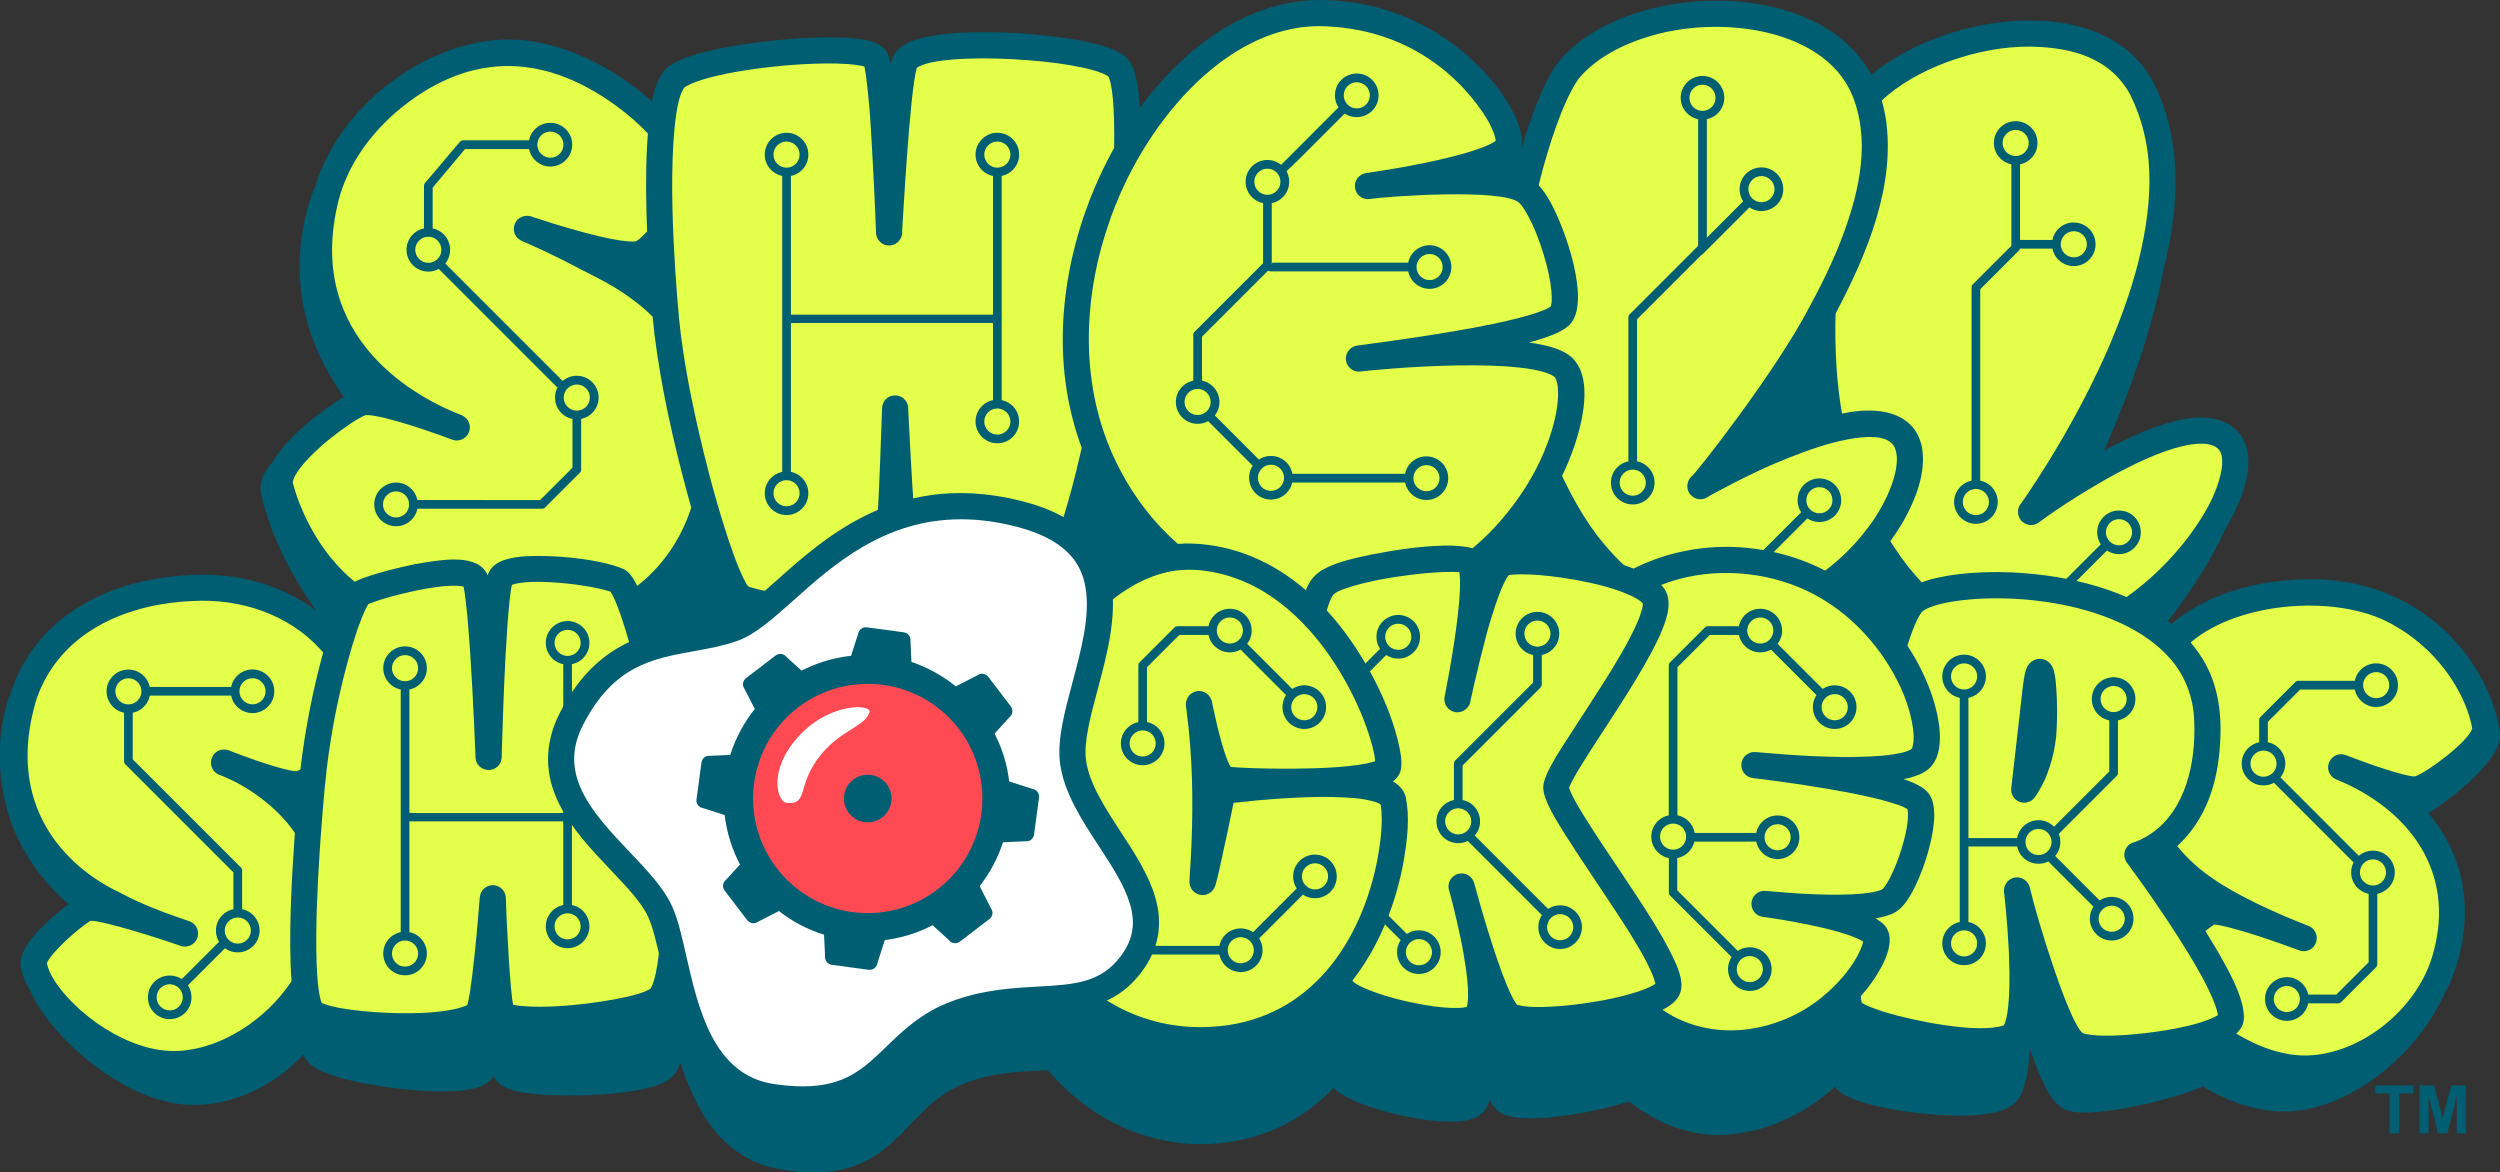 <?xml version="1.0" encoding="utf-8"?>
<!-- Generator: Adobe Illustrator 28.3.0, SVG Export Plug-In . SVG Version: 6.00 Build 0)  -->
<svg version="1.1" xmlns="http://www.w3.org/2000/svg" xmlns:xlink="http://www.w3.org/1999/xlink" x="0px" y="0px"
	 viewBox="0 0 4780.2 2241.9" style="enable-background:new 0 0 4780.2 2241.9;" xml:space="preserve">
<rect x="0" y="0" width="4780.2" height="2241.9" fill="#333333" stroke="none"/>
<style type="text/css">
	.st0{enable-background:new    ;}
	.st1{fill:#005E72;}
	.st2{fill:#E4FF4A;}
	.st3{fill-rule:evenodd;clip-rule:evenodd;fill:#FFFFFF;}
	.st4{fill-rule:evenodd;clip-rule:evenodd;fill:#FF4A54;}
	.st5{fill:#FF4A54;}
	.st6{fill:none;stroke:#005E72;stroke-width:16;stroke-miterlimit:10;}
</style>
<g id="TM">
	<g class="st0">
		<path class="st1" d="M4569.1,2167v-76.1h-27.2v-15.5h72.8v15.5h-27.1v76.1H4569.1z"/>
		<path class="st1" d="M4626.4,2167v-91.6h27.7l16.6,62.5l16.4-62.5h27.8v91.6h-17.2v-72.1l-18.2,72.1h-17.8l-18.1-72.1v72.1H4626.4
			z"/>
	</g>
</g>
<g id="logo-fill">
	<g>
		<path class="st2" d="M3901.6,996.2c0.5-0.5,1-1.1,1.5-1.7C3902.6,995.1,3902.1,995.6,3901.6,996.2z"/>
		<path class="st2" d="M3509.7,599.7c-1.5,62.7,1.4,129.1,12.3,191.3c194.8-41.6,178.7,135.6,92.5,243.8
			c17.5,28.2,37.3,54.8,59.9,78.8c124.5-36.6,265.8-22.2,391.6,27.9c85.4-62.6,202.5-188.8,177.2-281c-5-6.9-15.4-10.9-24.9-11.8
			c-90.2-4.6-239.1,93-318,148.6c-8.1,7.4-20.2,8.7-29.8,2.9c-12.5-7.2-15.9-25.4-7.1-36.4c94.6-118.1,340.5-575.3,209.7-782.9
			c-106.9-162.7-364.6-84.9-475.1,11.2C3635.6,330.5,3575.4,474.4,3509.7,599.7z"/>
		<path class="st2" d="M3271,944.9c-1.5,1.7-2.5,2.8-3,3.2C3269.1,947.1,3270.1,946.1,3271,944.9z"/>
		<path class="st2" d="M2964.5,386.5c28.8,52.3,78.6,192.7,36.1,234.9c-18.5,17.2-50.8,25.8-77.2,33.4
			c151.5,6.9,109.8,156.7,63.3,254.9c30.6,58.3,72.7,148.8,136.8,177.4c113.2-57.4,253.9-54.5,366.2,3.9
			c65.3-47.3,159.8-166,131.2-238.9c-43-45.1-164.7,10.4-217.5,29.9c-51.3,20.5-135.6,65.9-137.6,67.8
			c-23.9,17.8-53.2-15.9-33.1-37.2c22.3-17.6,246.4-319.3,284.9-447.2c135.9-293.9-66.3-479.7-368.5-394.6
			c-144.8,37.1-173.2,151-207.3,283.4C2950.8,363.6,2957.7,374.3,2964.5,386.5z"/>
		<path class="st2" d="M862.7,839.7c0.2,0.1,0.3,0.2,0.5,0.2C863.1,839.9,862.9,839.8,862.7,839.7z"/>
		<path class="st2" d="M860.4,838.5c0.3,0.2,0.5,0.3,0.8,0.5C860.9,838.8,860.7,838.7,860.4,838.5z"/>
		<path class="st2" d="M1315,946.4c-30-111.7-56.3-227.1-67-340.8C1188.7,544.3,1050.4,485,998.4,461c-30.1-13.8-15-58.7,21-45.7
			c14,4.6,56.5,18.6,100.8,30.3c75.9,20,93.8,16.3,96,15.7c7.4-4,13.2-10.3,21-18.6c-2.3-64.1-3.2-125.1,1.5-187.4
			C781.7-174.4,353,603.9,879.9,792.8c10.5,3.5,16.9,11.5,18.3,20.9c2.8,18.2-15.6,33.3-33,27.1c-20.4-7.8-131.2-48.1-165.8-47.2
			c-25.9,11.5-56.5,34.7-85.2,59.5c-32.9,29.3-53,54.6-54.3,69.6c13.1,51.9,50.3,134.3,118.4,189.7c40.4-15.7,221.6-80.1,254.1-12.5
			c28.9-67.8,218.1-28.5,261.4-11c7.7,4.2,15.3,12,24.7,31.6c49.1-38.3,84.4-90.7,103.3-149.8C1319.5,962.7,1317.2,954.5,1315,946.4
			z"/>
		<path class="st2" d="M1998.2,1086.2c33.4-76.6,49.4-142.1,70.2-230.1c-69.4-185.5-33.6-401.2,62-573.3c0.3-18.1,0.2-39.2-0.2-55.1
			c-2-65.5-9.8-79.8-11.2-81.9c-50-32.7-318.2-49.1-365.8-16.2c-13.8,44.8-27.4,303.6-28.2,313.2c1.2,35.5-52.2,34.4-49.9-0.6
			c-0.1,0.9-0.1,1.8-0.1,2.7c-0.7-25.1-9.9-264-22.1-317.6c-64.4-17.1-291.7,5.1-344.1,39.9c-14.7,19-19.3,76.4-21.3,107.6
			c-5.8,111.3,1.3,224.1,11.1,335.6c20.1,158.4,63.1,369.5,131.8,510.6c40.4,16.9,199.4,35.8,232.8,16.1
			c19.2-127.7,16.1-197,23.2-351.9c-0.4-42.8,54.1-34.1,50.4-0.2c8.6,142,9.9,244.1,28.5,350.1c9.7,17.7,208.3-21.7,224.7-34.6
			C1992,1098.1,1994.8,1093.3,1998.2,1086.2z"/>
		<path class="st2" d="M2608.6,708.6c-0.3,0.1-0.6,0.2-0.9,0.3C2608,708.8,2608.3,708.7,2608.6,708.6z"/>
		<path class="st2" d="M2119.2,430.7c-74.6,207.4-38.3,462.3,133.3,609.4c89.4-5.3,172.4,26.7,244.6,88.4
			c5.9-14.1,11.9-22.1,17.1-27.4c58.7-44.3,216.1-66.8,301.6-52.6c81-65.7,187.5-223.5,157.4-327c-75.3-43.2-325.5-14.4-369.6-11.3
			c-34.1,6-41.7-45.7-6.8-49.5c62.4-8.3,206.5-27.7,295.6-49.6c21.3-5.1,58.7-15.1,72.6-24.8c6.9,0.8-2.9-81.4-19.9-119.8
			c-10.1-27.3-22.5-60-41.2-79.5c-33.8-26.7-251.3-11.6-283.9-6.5c-34.1,5.4-40.2-45.7-6.7-49.6c130.2-21.7,186.2-30.2,246.8-61.5
			c-0.6-6.7-5.1-21.5-16.7-41.7C2638.7-89.1,2232.4,50.4,2119.2,430.7z"/>
		<path class="st2" d="M4475.7,1492.2c-2.1-0.1-4.1-0.4-6.1-0.9C4471.6,1491.8,4473.6,1492.1,4475.7,1492.2z"/>
		<path class="st2" d="M4469.3,1491.1c-0.3-0.1-0.6-0.2-0.9-0.3C4468.7,1490.9,4469,1491,4469.3,1491.1z"/>
		<path class="st2" d="M4581.3,1197.9c-101.1-63.3-299-50.3-392.6,30.4c89.6,107.1,72.8,294.3-25.7,389.4
			c53.5,73.1,194.9,131,250.6,152.5c18.9,7.1,22,32.6,5.5,44c-3.2,2.5-13.9,7.2-24.7,2.2c-23.2-8.9-130.3-47-160.8-48.7
			c-3.9,2.5-11.4,8-16.8,12.3c28.4,53,104.4,150.4,59.1,196.3c330.6,185.1,578-342.2,183-491.5c-22.3-24.7,9.8-54.6,35.1-37.8
			c72.8,27.8,112.8,37.6,123.3,37.6c22.6-7.2,101.5-65.4,109.8-91.9C4717.4,1335.6,4670.4,1249.3,4581.3,1197.9z"/>
		<path class="st2" d="M4489.8,1488.3c0.2-0.1,0.4-0.2,0.5-0.3C4490.2,1488.1,4490,1488.3,4489.8,1488.3z"/>
		<path class="st2" d="M3835.5,1715.8c-0.1-0.2-0.2-0.4-0.3-0.6C3835.3,1715.4,3835.4,1715.6,3835.5,1715.8z"/>
		<path class="st2" d="M3838.1,1719.2c-0.9-1.1-1.8-2.2-2.5-3.4C3836.3,1717,3837.1,1718.1,3838.1,1719.2z"/>
		<path class="st2" d="M3839.5,1720.7c0.5,0.5,1,1,1.6,1.4C3840.5,1721.7,3840,1721.2,3839.5,1720.7z"/>
		<path class="st2" d="M3834.7,1714.4c1,1.8-0.7-1.4-1-2.1C3834,1713,3834.4,1713.8,3834.7,1714.4z"/>
		<path class="st2" d="M3839.5,1720.7c-0.2-0.2-0.4-0.4-0.6-0.6C3839.1,1720.3,3839.3,1720.5,3839.5,1720.7z"/>
		<path class="st2" d="M3833.7,1712.3c-0.2-0.6-0.4-1.1-0.6-1.7C3833.3,1711.2,3833.5,1711.8,3833.7,1712.3z"/>
		<path class="st2" d="M3838.9,1720.1c-0.3-0.3-0.6-0.6-0.8-0.9C3838.3,1719.5,3838.6,1719.8,3838.9,1720.1z"/>
		<path class="st2" d="M4074.2,1656c-2.4-1.4-4.6-3.2-6.4-5.3c3.2,3.9,7.4,6.5,12.1,7.8C4077.9,1657.9,4076,1657.1,4074.2,1656z"/>
		<path class="st2" d="M3832.9,1710c-0.3-1-0.6-2.1-0.7-3.1C3832.3,1707.9,3832.6,1709,3832.9,1710z"/>
		<path class="st2" d="M4204.4,1857c-38.6-68.1-91.5-145.2-136.8-206.5c-3.7-4.4-5.8-10.1-5.8-16c0-9.1,4.9-17.4,12.8-21.8
			c93.1-30.5,125.4-135.1,120.8-234.2c-11.4-224.7-352.7-264.3-506.8-216.8c-11.3,6.2-11.1,3.2-19.3,16.4
			c-5.3,7.5-16.9,38-22.3,56.3c43.8,67.7,120.1,235.8-7.1,255.4c36.2,11.6,59.6,26.3,58.6,67.7c-0.1,36.9-13.9,84.7-29.3,121.2
			c-23.8,48.5-28.5,67.3-83.3,77.2c61.2,32,4.1,111.6-28.1,148.9c0.6,6.5,1.3,10.4,1.8,12.5c65.8,31.6,202.8,60,271.8,43.3
			c6.2-13.4,13.2-37.3,10-132.6c-1.2-44-9.3-123.4-9.4-121.8c-2.2-14.9,9.7-28.6,24.8-28.5c10.7-0.2,22.2,7.7,24.7,20.7
			c12.6,56,75.7,262.3,101.9,277.7c37.6,10.6,131.6-0.3,178.8-9.8c27.1-5.9,56.7-11.9,78.3-25.3
			C4243.9,1938.3,4217.8,1877.4,4204.4,1857z M3932.6,1393.3c-1,39-14.8,84.1-27.5,107.3c-13.6,23.2-12.7,27.4-28.3,33.4
			c-16.6,4.5-33.1-9.8-31-27c9-71.9,15.2-148.2,26.2-219.2c1.7-17.7,22.8-38.3,44.1-22.7C3940,1286.7,3932.1,1360.8,3932.6,1393.3z"
			/>
		<path class="st2" d="M3373,1753.4c-0.3,0-0.6,0-1-0.1C3372.4,1753.3,3372.7,1753.4,3373,1753.4z"/>
		<path class="st2" d="M3374.1,1753.4c0.9,0-0.6,0-1,0C3373.4,1753.4,3373.8,1753.4,3374.1,1753.4z"/>
		<path class="st2" d="M3376.1,1753.3c-0.5,0-1.1,0.1-1.6,0.1C3375,1753.4,3375.5,1753.4,3376.1,1753.3z"/>
		<path class="st2" d="M3364.4,1486.1c-0.4,0.2-0.8,0.3-1.2,0.5C3363.7,1486.4,3364.1,1486.2,3364.4,1486.1z"/>
		<path class="st2" d="M3562.9,1800.4c-39.3-24.2-162.7-43.3-191.1-47.1c-25.7-2.9-31.3-37.5-7.1-48c75.1-1.4,140.2,12.7,210.8,1.7
			c18.7-2.9,23.8-6.4,24.3-6.8c22.4-25.1,53.9-112.4,47.7-152.9c-68.1-35.1-258.8-51.4-304.3-62c-26.2-14.1-10.6-53.7,19.4-46.6
			c86.7,4.7,215,22.6,292.7-6.5c3.5-2.7,5.1-28.3,2.7-39.9c-34.1-212.2-280.4-356.8-481.7-273.6c67.9,67.1-149.1,311.2-175.9,387.7
			c43.5,94.2,129.8,197,178.7,286.4c41.5,75,54.3,110.2-0.2,138.4C3326.1,2024,3508.4,1939.8,3562.9,1800.4z"/>
		<path class="st2" d="M2780.9,1715.8c-4.6-3-8.1-7.5-9.9-12.8C2772.8,1708.4,2776.4,1712.9,2780.9,1715.8z"/>
		<path class="st2" d="M2811.1,1341.2c0.3-1.6,0.4-3.2,0.4-4.8C2811.5,1338,2811.4,1339.6,2811.1,1341.2z"/>
		<path class="st2" d="M3048.1,1680.9c-33.9-56.1-87.9-116.9-97.9-175.4c8.3-51.8,83.7-143.6,116.6-201.8
			c27.3-47.1,65.6-98.2,74-150.1c-53.7-40.9-188.3-59.6-256.4-53.8c-19.7,11.9-73.4,231.1-73.2,241.6c-4.8,27.3-45.4,26.4-49.3-0.6
			c7-62.9,35.5-174.1,28.4-247.2c-62.3-1.7-188.8,11.9-240.2,42.3c-4.8,4.8-10.3,20-13.2,31.2c50.1,48.9,187.9,271.8,126.4,326.8
			c45.8,26.6,26.7,105.1,18.4,163.9c-15,75-46.3,154.3-96.1,217.4c42.6,32.7,167.2,58.8,219.1,50c11-44.6-19.7-169.2-31-212.3
			c-10-21.6,1-47.4,27.3-42.1c8,1.7,16,9.2,18.1,18.4c8.9,32.9,19.4,70.2,34.7,117.9c29.6,91.6,44,110.7,47,113.9
			c2.3,1,13.6,4.8,46.6,4.4c61.7-1.8,125.6-11,184.5-29.3c10.4-3,28.9-11.3,32.9-14.7C3155.3,1837,3083.7,1735.2,3048.1,1680.9z"/>
		<path class="st2" d="M2630.9,1656.3c8.3-39.4,14.3-86,8.8-118.1c-78.3-29.2-197.5-9.3-281.1-3.2c-10,46.4-22.1,110.8-34.5,157.2
			c-10,31.5-53.1,20.7-49.7-9.9c7.8-111.8,8.6-218.2-6-326.8c-8.3-38.1,42.6-47.3,49.3-11.8c4.2,21.8,23.7,106.8,35.4,122.7
			c57.8,3.9,209.2,9,276.5-11c-102.8-422.6-508.5-519.6-663.7-61.3C1769.3,1913,2494,2234.1,2630.9,1656.3z"/>
		<path class="st2" d="M421,1482.1c-0.3-0.1-0.6-0.2-0.9-0.3C420.4,1481.9,420.7,1482,421,1482.1z"/>
		<path class="st2" d="M421.3,1482.2c3.9,1.2,8.1,1.3,12.1,0.5C429.3,1483.5,425.2,1483.3,421.3,1482.2z"/>
		<path class="st2" d="M433.4,1482.6c0.6-0.1,1.1-0.3,1.7-0.4C434.6,1482.3,434,1482.5,433.4,1482.6z"/>
		<path class="st2" d="M433.4,1482.6C433.4,1482.6,433.4,1482.6,433.4,1482.6C433.4,1482.6,433.4,1482.6,433.4,1482.6z"/>
		<path class="st2" d="M617.5,1248.9c0.1-0.4,0.2-0.8,0.3-1.3c-60.7-71.3-156.8-104.4-251.8-98.3c-363.7-0.7-407.9,449.1-137.4,557
			c42.9,23.6,95,42.2,133.1,55c15.8,5.9,20.5,22,14.3,34.8c-5,10.4-18.6,16.7-30.6,12.4c-33.6-12-147.2-48.3-172.3-48.1
			c-23.4,14.1-77.2,62.5-83.6,81.4c1.9,9.7,7,21,14.6,33.1c107.1,163.1,333.4,185.8,453.3,1.2c-6.3-81.3,0-193.5,6.3-283.6
			c-35.4-51.8-94.4-92-143.2-110.6c-27-8.4-19.9-50.6,8.9-48.7c66.7,21,132.6,50.1,145,38.2C582.5,1400,597.8,1320.8,617.5,1248.9z"
			/>
		<g>
			<path class="st2" d="M3595.7,226.8c19.8,130.9-40.9,266.3-95.9,370.3c-1.9,76.8,2.6,143.5,14.2,205.8
				c193.4-45.9,178.6,116.1,88.5,231.4c20.2,33.4,43.7,64.6,69.3,91c110.1-40,285.7-21.6,395.5,27.6c83.2-59.3,218.7-198,184-298.5
				c-69.7-64.7-290,89.1-355.7,134l-0.3-0.3c-0.3,0.4-0.6,0.8-0.9,1l0.1,0.1c-13.1,13-33.9-4.2-23-19.3
				c15.9-7.1,212.5-348.2,226.5-464.8c51.6-191.2,24.2-435.4-216.4-426.1c-97.5-1.5-227,42.2-294.7,110
				C3590.5,201.5,3593.6,213.8,3595.7,226.8z"/>
			<path class="st2" d="M2955.8,391.3c31.5,57.1,73.3,187.5,37.9,222.9c-16.9,15.6-48.6,24-72.8,30.9l1.2,19.6
				c23.5,3,52,10,65.8,18.4c65.2,35.8,14.1,176.1-12.2,226.5c28.6,60.7,60.3,118.8,123.7,179.4c8.7,2.8,16.8,5.8,24.6,9
				c112-58.7,255.4-55.7,366.7,4.7c67.1-49.3,172.3-168,138.6-256.2c-58.5-71.4-299.1,57-364.9,92.5l-0.9-0.8
				c-1.8,2-2.3,2.5-2.3,2.5l0.1-0.1l0.1,0.2c-0.5,0.3-0.9,0.6-1.3,0.9l0-0.1c-13.3,9.9-31.6-7.7-20.5-21.7
				c26.2-28.9,52-63.3,92.3-117.9C3510.6,576,3783.5,56,3280.7,41.2c-96.5-1.3-215.1,34.6-270.8,103.9
				c-40.6,61.7-65.5,158.9-78.9,212C2940.7,367,2946.9,375.5,2955.8,391.3z"/>
			<path class="st2" d="M1324.6,943.8c-35.4-133-56.5-232.1-67-342.7c-42.5-44-99.6-73.7-146-96.6c-55.1-29.4-97.5-47.7-109.3-52.6
				c-10.1-4-13-15.5-6.4-23.7c2.3-3.9,12.8-7.7,20.5-3.3c26.4,9.8,176.6,55.4,202.6,46c10.5-4.3,19.5-15,28.4-24.5
				c-2.8-80.1-3.2-131.4,1.7-194.8c-432-441.9-937.4,328.3-372.8,550.5c21.9,6.1,10.7,37-9.1,28.7l0,0l0,0c0,0,0,0,0,0l0,0
				c-0.2-0.1-0.4-0.2-0.6-0.3l0,0.1c-0.2-0.1-0.4-0.1-0.6-0.2l0.1-0.1c-0.2-0.1-0.3-0.2-0.5-0.3l-0.1,0.2
				c-21.5-7.7-128.6-47.9-168-46.6c-28.2,11.7-58.5,35.2-90.1,62c-25.8,23.3-56.5,54.2-57.7,77.9c14.7,60.7,57.6,146.7,127.5,200.9
				c31.7-18.6,133.7-43.5,191-44.6c47.3,0.5,52.9,14.4,64.4,49.6l9.2-26.3c4.9-25.2,56.6-31.3,87.7-30.1
				c60.7,0,129.2,10.6,159.8,24.7c6.3,1.3,19.5,23.2,25.6,38.2c55.4-40.7,97-98.8,117.4-165.2C1329.6,961.7,1327,952.4,1324.6,943.8
				z"/>
			<path class="st2" d="M1996.2,1108.8c43.3-76.5,58.7-158.7,82.6-253.4c-67-180.8-40.7-384.8,61.6-570c3.2-35-4.5-146.2-13.3-145.3
				c-54-35.4-298.9-59.6-382.5-16.7c-15.3,49.9-24.8,247.1-29.7,319.4c1.6,22-31.4,21.6-29.9,0.4l-0.1,0
				c-2.1-44.6-9.1-263.2-23.7-323.8c-95.1-21-296.9,3.7-359.4,40.6c-16.7,20.4-21.2,68.6-24.4,114.5
				c-5.8,123.2,1.5,224.1,11.1,337.1c23.8,176.8,63.8,375.9,135.3,517.6c47.6,17.7,197.2,42.5,247.9,14.1
				c21.3-124,17.9-225.8,24.7-362c1.8-23.1,31.9-17.1,30.1,1.6c9.6,147.2,8.7,248.6,30.3,359.4
				C1810.7,1165.8,1959.5,1122.9,1996.2,1108.8z"/>
			<path class="st2" d="M2072.5,666.8c4,149,66.4,288.2,176.6,383.6c92.4-7.5,179.7,29.3,251.9,94.6c4.1-11.4,15.2-33.9,20.4-37
				c40.4-36.2,224.3-67.6,296.8-48.5c84.5-66.1,200.8-237.7,163.3-343.8c-62.6-49-329.7-19.1-376.6-15.8l-0.2-0.5
				c-0.1,0-0.5,0.2-0.5,0.2l0.1,0.4c-13.6,4.3-26.3-10.3-18.1-22.7c2.6-4,6.9-6.4,11.7-6.8c50.7-6.7,204-27.1,296.8-49.8
				c27.5-7.3,62.4-14.8,78.4-28.7c12.2-31.7-4.5-85.1-18.5-128.9c-10.2-27.2-23.5-63.5-44.4-84.1c1.1-25.1-279.3-15.7-294.6-8.3
				c-18.2-0.5-21.3-26.8-0.9-30c142.3-24.8,190-29.3,255.8-66.5C2860,212,2808.4,155,2736.6,103.4
				C2380.1-132.6,2053.6,328.6,2072.5,666.8z"/>
			<path class="st2" d="M4736.9,1391.2c-49.5-241.9-369.5-319.9-562.2-164c95.3,94.5,74.4,309.7-25.4,389.5
				c63.7,77.9,124.3,105.9,260.6,162.8c5.4,2,9,6.6,9.7,12.3c1.5,11.2-9.7,20.2-21.1,15.5c-28.4-10.2-128.1-47.7-167.8-49.7
				c-8,4.8-18.9,13.4-27.2,20.2c35.7,52.2,96.9,167.9,71.3,184.5c-2.9,4.7-11.6,11.7-15.7,15.7c331,211.2,619.4-329.7,216.7-494.9
				l0-1c-1.2,0-2.5-0.2-3.7-0.6l0,0c-0.2-0.1-0.4-0.1-0.7-0.2l0,0c0,0,0,0,0,0l0,0l0,0c-18.3-7.6-9.7-32.6,8-28.8
				c63.5,24.9,131.1,44.4,137.4,42.1C4642.5,1488,4731.6,1426.9,4736.9,1391.2z"/>
			<path class="st2" d="M4228.7,1881.2c-35.8-70.1-93.4-154.7-147.1-228.6l1.1-3.7c-2.8-0.8-5.4-2.4-7.3-4.7l0,0
				c-6.1-6.9-4.1-18.5,4-22.8c4.1-2.1,5.7-1.8,10.9-4c123.6-51.6,153.1-262.1,68.6-362.5c-103.7-115.2-324.8-146.2-474.2-102.4
				c-29,9.5-37.9,53.5-48.6,83.5c34.3,51.1,99.6,183.7,38.9,231.1c-14.3,10.4-54.4,15.9-74.2,20.2c36.7,14.2,92.2,19,87.7,70.4
				c-2,54.7-27.7,137-62.6,172.8c-8.5,10.7-48.4,17.2-68.5,20.6c9.5,6.1,30.9,16.4,38,24.4c26.3,38.3-24,97.3-47.9,126.1
				c0.6,8,1.6,15.7,3.4,22.1c57,31.9,214.4,66.9,287.1,45.4c20.6-7.2,13.7-201.8,5.7-248.8c0.5-1.5,2.5-4.6,3.8-5.8
				c-0.6-0.5-1.3-1.1-1.8-1.8v0c-0.6-0.7-1.1-1.3-1.5-2l0,0c0,0,0,0,0,0l0,0c-0.1-0.1-0.1-0.2-0.2-0.3l0,0c-0.2-0.5-0.6-1.1-0.8-1.7
				l0,0c-0.1-0.4-0.3-0.7-0.4-1.1l-0.3,0.1c0-0.1,0-0.1,0-0.2l0.3-0.1c-0.2-0.7-0.4-1.4-0.5-2.1l0,0c-3-18.7,25.2-25.3,29.7-5
				c0.6,25.5,92.8,303.6,106.6,284.4c12.7,4.8,27.9,5.3,49.8,5.7c66.2-2.1,175-11.2,222.7-45
				C4249.7,1930.6,4248.5,1922.1,4228.7,1881.2z M3922.6,1392.8c-0.9,37.5-14.2,81.1-26.4,103.3c-12.7,23.3-19.3,37.3-36.9,23.5
				c-2.9-3.2-4.2-7.3-3.6-11.5c6.5-57.4,13.1-114.2,19.6-171.6c4.2-22.3,1-80.8,34.8-63.4C3928.3,1291.1,3922.6,1366,3922.6,1392.8z
				"/>
			<path class="st2" d="M3572.8,1802.2l1.3-6.8c-43.5-29.8-168.6-46.7-198.7-52l0-0.1c-0.3,0-0.7,0-1,0v0c-0.2,0-0.5,0-0.7,0l0,0
				c-0.2,0-0.4,0-0.6,0l0,0c-22.3-3.3-15.2-34.6,6.3-29.6c64.2,4.3,176.3,17.2,226.6-5.7c27.6-27.2,61.2-132.5,50.6-166.8
				c-71.2-38.5-233-52.4-295.1-62.5l-0.8-2c-0.2,0.1-0.5,0.2-0.7,0.3l0.6,1.6c-6.1-0.9-7.9-0.2-12.6-2.4
				c-10.7-6.3-11.8-20.8,1.5-27.3c55.9,0.4,117,9.8,181.8,8.4c35.4-1,109.1,1,132.5-19.8c18.6-51.1-14.2-121-44.3-172
				c-93.9-157.3-296.2-223.8-461.4-150.6c24.1,18.2,27,38,18.5,65.1c-39.3,114.6-136.1,218.4-186.5,325.7c1.5,6.7,3.7,11.9,8.7,22
				c47.4,87,123.9,185.4,171.7,269.7c40.4,74.6,55.9,102.8-11.1,132.3C3293.3,2036.9,3517.8,1960.3,3572.8,1802.2z"/>
			<path class="st2" d="M3175.8,1885.5c-9.5-52.8-79.9-149.1-121.7-213.5c-32.3-53.4-82.8-110.9-94-166.4
				c1.9-28.8,49.4-92.6,71.7-129.2c33.8-56.4,117.4-167.6,118.6-227.1c-45-44.1-209.2-68.5-271.6-58.4
				c-31.4,36.9-62.7,182.7-77.1,245.6l-0.2,0c0.2,18.6-27.2,20.8-29.9,2.2c7.6-57,37.9-179.4,27.4-254.7
				c-71.3-1.5-188.9,7.2-255.7,44.5c-11.5,13.3-15.3,34.5-17.4,41.3c71.1,75.4,130.6,192.6,143.1,278.2c4,28.3-6.5,34.3-23.6,47
				c13,7,30.1,16.8,32.7,31.3c6.7,32.1,4.9,70.8-6.1,129.4c-16.8,81.8-48.3,156.6-99.3,219.5c26.7,37.9,191.9,73.2,239.8,58
				c16.1-55.8-17.1-170.2-28.8-221.7l2.8-4.2c-2.8-1.8-4.9-4.5-6-7.7l0,0c-6.3-19,23.2-28.8,28.8-8.5
				c7.9,39.6,72.1,239.2,85.6,238.1C2953.2,1947.7,3130,1920.6,3175.8,1885.5z"/>
			<path class="st2" d="M2649.5,1536.5l-0.7-3.8c-56.9-37.1-245.3-11.1-298.7-6.8c-11.6,54.5-22.6,113.6-35.7,163.3
				c-3.7,13.3-19.7,16.2-27.4,5.7c-0.9-129.4,9.2-228.7-8.8-341.1c-2.9-11.4,2.7-22.2,14.3-22.6c12.9,0,15.6,13.1,17.6,24.8
				c5.3,26.9,23,102.2,37,119.9c70.5,4,215.1,12,293-13.7c-17.4-127.4-108.1-271-217.5-339c-212.3-134.6-402.1,64.4-466.2,267.9
				c-97.9,254.1,44.1,581.3,338.6,582.8C2521.3,1980.3,2664.1,1751.8,2649.5,1536.5z"/>
			<path class="st2" d="M628.9,1245.1c-97.2-127.1-319.4-132.5-449.1-55C43,1265.4,6.5,1455.9,78.6,1584.4
				c81.2,125.9,170.6,143.4,279.9,186.4c4.5,1.7,7.7,4.7,9.3,8.6c4.9,11.1-7,24.3-18.9,19.9c-29.7-10.4-147.6-49.7-178.5-48.7
				c-19.4,11.5-90.1,67.8-90.6,93.3c15,53,61,93.8,111.9,128.8c125.1,92.2,293.2,36.2,376.1-93.9c-6.8-83.5-0.1-197.5,6.2-289
				c-30.9-47.2-87.4-91.2-140.5-113.4l-1.1-3.8c-2.7,0.8-5.6,0.8-8.3,0l0,0c-0.3-0.1-0.6-0.2-0.6-0.2l0,0c0,0,0,0,0,0l0,0l0,0
				c-21.7-10.1-6.1-39.7,18.4-25.1c75.2,28.3,111,37.6,127.4,37.4c4.1-1.3,9.9-4.4,14.5-6.7C592,1402.3,608,1320.2,628.9,1245.1z"/>
			<path class="st2" d="M1203.1,1193c-7.5-22.3-16.3-51.7-28.9-69.4c-25.7-12.7-168.8-32.4-203.8-12
				c-17.3,107.8-15.8,220.3-20.8,335.9c-1,19.9-29,19.8-29.9,0.4l0,0c-5.9-103.6-6.7-229.2-24.5-334.3
				c-53.9-12.9-148.1,15.7-196.7,33c-71,145.8-85.6,324.9-96.9,481.9c-1.7,69.5-18.9,214.4,6.3,296.2c61.3,26,227.1,34,294.4,4
				c4.7-15.7,7.8-30.2,16.2-109.4c4.4-43.5,7.8-85.9,9.1-102c0.8-10.2,8.3-14.8,15-14.8c5.8,0,14.6,4.1,15,15.3
				c0.7,26.7,6.7,187.4,16.3,212.6c74.2,11.6,223.2-1.8,277.4-33.3c16.6-25.1,19.8-81.6,22.5-119.6
				C1285.4,1596.4,1262.4,1374.1,1203.1,1193z"/>
		</g>
		<path class="st2" d="M1239.7,1382.5c-18.1-84.3-35.7-177.6-72-250.8c-13.6-11.6-179.9-27-188.8-13.1
			c-14.8,100.4-15.5,228.7-19.5,329.3c-0.6,31.5-49,32.7-49.9,0.3c-5-95.4-8-229.7-22.9-326.6c-12.4-10.4-152,17.7-181.9,33.2
			c-67,146.6-82.2,314.1-93.3,474.3c-3.5,94.3-16.2,201,3.9,288.3c64.1,23.4,219.3,28.7,278.5,4.1c4.1,2.8,23.5-186,23.6-205.1
			c2.9-32.5,48.5-31.7,50,1.1c0.1,26.2,8.1,184.7,14.1,203.9c66.5,9.5,203.8-3,262-30.9c13.8-22.1,18-79,20.1-113.7
			C1268.6,1643.4,1267.7,1524.7,1239.7,1382.5z"/>
	</g>
</g>
<g id="logo-outlne">
	<g>
		<path class="st1" d="M3916.1,1265.1c-7.5-5.7-17.4-6.9-26-3.3c-13.5,5.8-16.8,19.9-18.2,26c-4,18-6.3,46.7-8.8,67
			c-5.8,50.7-11.6,101.5-17.4,152.2c-2.1,17.3,14.4,31.5,31,27c5.3-1.4,10.1-4.4,13.6-9c0.6-0.7,7-9.3,14.7-24.4
			c12.7-23.2,26.5-68.3,27.5-107.3c1.3-23.4,1.1-48.1-0.4-71.8C3930.4,1301.6,3930.6,1275.9,3916.1,1265.1z"/>
		<path class="st1" d="M4779.4,1397.1c-0.6-2.8-1.2-5.5-1.8-8.3c-0.1-2.9-0.5-5.7-1.1-8.5c-15.5-68.9-57.2-136.7-114.4-185.8
			c-71.4-61.4-163.1-91.3-265.4-86.6c-100,4.7-184.3,34-244.4,84.9c-2.2-1.8-4.5-3.6-6.7-5.3c15.9-20.4,31.3-41.7,46-63.7l0.1-0.1
			c26.7-40.4,48.7-79.4,65-115c5.1-8.7,9.8-17.3,14.2-26c32.8-65.5,37.1-119.7,12.1-152.5c-0.1-0.1-0.1-0.1-0.2-0.2
			c-24.8-31.8-68.4-39.7-129.7-23.4c-41.7,11.1-88.2,32.4-129.6,54.6c12.7-29.4,25.7-60.4,38.2-92.4l0.1-0.2
			c37-96.6,61.8-180.4,75.3-254.8c7.2-28.1,12.6-55.3,16.4-81.4c15.2-105.5,3.2-197.7-35.7-274c-36.7-72-113.9-114.2-217.5-118.8
			c-70.4-3.1-147.5,11.4-217.2,41c-40.4,17.1-76,38.5-104.9,62.6c-21.4-39.9-54.7-72.4-99.3-96.7c-40.6-22.1-90.4-36.8-144.1-42.5
			c-66.3-7-137.4-0.3-200.2,19.1c-67.4,20.8-121.2,54.2-155.5,96.7c-20.4,24.8-46.9,87.4-68.9,160.9c-0.3-0.2-0.5-0.5-0.8-0.7
			c1.9-11.7,0.1-27.6-8.6-49.1c-15.9-39-56.8-98.2-123.7-147.5C2724.7,44.9,2637.7-0.8,2520.3,0c0,0,0,0,0,0
			c-36.4,0.3-73.3,7.2-109.8,20.5c-34.5,12.6-68.6,31-101.5,54.7c-47.1,34-91.2,78.7-129.7,131.1c-3.3-60.5-12.8-81.8-22.6-93.1
			c-10.2-12-29.1-21-61.3-29.2c-24.8-6.3-56.7-11.7-92.4-15.7c-73.7-8.2-152.6-9-205.9-2.1c-50.3,6.5-78.5,19.5-88.8,40.9
			c-1.3,2.7-3.1,6.4-5.4,16.2c-2.3-12.3-4.1-16.8-5.3-19.8c-7.7-18.9-30.1-24.9-46.4-27.7c-42-7.4-122.3-5.2-204.6,5.4
			c-40.1,5.2-76.4,12-104.9,19.6c-47.7,12.7-63,24.9-70.3,33c-8,8.8-17.5,24.1-24.8,59.7c-11.7-10.4-24.3-20.6-37.6-30.4
			c-37.1-27.2-77.9-49.5-118-64.5c-45.9-17.1-90.4-24.8-132.2-22.7c-37.6,1.7-76.2,10.6-114.8,26.3c-37.5,15.3-73.2,36.2-106.1,62.4
			c-65.8,52.3-113.3,119.9-135.1,191.9c-6.1,14.1-11.2,28.6-15.1,43.2c-20.8,77.7-19.7,154.3,3.2,227.6
			c14.1,45.1,35.9,88.5,66.4,131.7c-23.1,13.7-52.6,35.3-77.6,57.5c-27.8,24.7-47.2,46.9-58.5,67c-3.8,4.1-7.2,8.4-10.2,12.7
			c-14.2,20.8-14.1,38.3-11.5,49.5c16.2,71.5,53.9,150.6,105.5,222.4c-66-49.8-149-73.5-241.9-68.6c-103.9,5.5-192,37.4-254.7,92.1
			c-32.8,28.6-58.5,63.2-76.2,102.7c-4.4,9.8-8.3,20-11.7,30.4c-0.3,0.7-0.6,1.4-0.9,2.2c-13.6,36-20.3,76.7-19.9,120.8
			c1.3,138.5,69.4,227,131.3,281.1c-14.1,10.5-30.6,24.5-44.6,38c-13.6,13.1-24.4,25.3-32,36.2c-12,17-16.8,31.8-14.6,45.1
			c2.5,15.7,9.5,32.8,20,50.2c17.2,37.7,52.3,81.3,97.6,120.2c29.3,25.2,61.4,46.8,92.8,62.5c36.2,18.1,71.1,28.6,103.9,31.1l0,0
			c5.7,0.4,11.3,0.6,17.1,0.6c24.4,0,49.3-3.8,74.3-11.3c29.9-9.1,58.5-23.1,85-41.6c18.2-12.8,34.8-27.4,49.5-43.4
			c2.6,5.9,5.4,10.1,8.1,13.4c5.7,6.8,17.4,17.1,53.9,28.3c21.6,6.7,49,12.8,79.1,17.8c50.4,8.3,121.1,14.9,168.1,8.4
			c18.6-2.6,43.9-8.2,55.6-26.8c0.1,0.4,0.3,0.7,0.4,1c7.4,19.1,30.4,25.8,49.7,29.5c23.4,4.5,57.1,6.8,93.9,6.8
			c20.8,0,42.6-0.8,64.1-2.3c29.8-2.1,56.7-5.7,77.7-10.2c28-6.1,45.7-13.8,55.6-24.5c4.8-5.2,9.9-12.6,14.7-25.9
			c9.3,28.5,20.3,56.6,34.5,82.8c17.3,32,36.9,57,60,76.6c26.8,22.7,58.1,37.4,93.2,43.8c24.7,4.4,47.3,6.7,68.2,6.7
			c34.9,0,65-6.2,92.4-18.8c38.9-17.9,65.8-46.1,91.8-73.3c29.4-30.8,57.1-59.8,102.7-77.8c51.3-20.2,99.9-22.7,146.8-25.1
			c4.3-0.2,8.6-0.4,12.8-0.7c13.9,16.3,28.8,31.5,44.8,45.5c71.3,62.4,158.8,96.1,248.3,96.1c6.9,0,13.8-0.2,20.7-0.6
			c57.7-3.5,110.5-19.1,157.2-46.6c27.3-16.1,52.7-36.3,75.6-60.3c30.9,30.2,110.5,48.8,134.8,53.9c29.5,6.2,57.4,9.8,80.7,10.5
			c2.9,0.1,5.7,0.1,8.4,0.1c26.1,0,44.1-4.1,56.1-12.7c8.6-6.1,14.7-15.3,18.4-28.6c6.7,11.7,12.1,17.5,16.9,21.3
			c9.2,7.3,28.1,16.6,85,12.9c33.7-2.2,73.8-8.3,113.1-17.4c18.5-4.3,35.9-9,51.6-13.9c18.5,14.2,37.4,26.2,56.8,35.8
			c37.5,18.7,75.4,28.2,112.9,28.2c4.8,0,9.7-0.2,14.5-0.5c91.8-5.9,160.3-49.4,201.6-84.8c2.7-2.3,5.3-4.6,7.9-7
			c1.4,2.2,3,4.1,4.8,5.8c32.6,31.2,144.7,43.7,166.9,45.9c23.6,2.3,46,3.5,66.3,3.5c11.9,0,23.1-0.4,33.3-1.2
			c37.4-2.9,61.1-10.9,74.6-25c11-11.5,22.9-34,26.8-101c28.8,83,47.8,104.3,62.8,113.2c8.9,5.3,25.1,10.9,70.9,6.5
			c27.6-2.6,61.5-8.5,95.5-16.5c35.8-8.4,68.6-18.5,94.8-29c2.4-1,4.7-1.9,7-2.9c27,16.7,56.1,29.6,84.7,37.7
			c24.2,6.9,47.9,10.3,70.8,10.3c11.6,0,23.1-0.9,34.2-2.7c58.3-9.2,120-41.1,173.9-89.7c43.1-39,77.2-85.4,98.6-133.9
			c11.4-20.7,20.3-42.5,26.1-64.6c14.7-55.4,16.4-108.3,5-157.2c-9.6-41.2-28.4-79.8-56-114.6c-2.1-2.7-4.3-5.3-6.5-7.9
			c20.1-11.5,50.2-34,75.1-56.6c18.3-16.6,32.7-32.1,42.9-46.1C4776.7,1431.4,4782.6,1413.3,4779.4,1397.1z M3605.6,225.2
			c-1.9-11.3-4.3-22.2-7.5-33c64.4-61.3,183.3-103.8,283.2-103.1c59.5,1.3,147.5,10.7,191.9,91.9c44.8,90.7,47.2,192.1,15,321.8
			c-14.3,55.7-35.6,115.3-63.9,178.8c-70.1,155.6-156.4,276.2-160.8,282.3c-8.9,11-5.4,29.2,7.1,36.4c9.6,5.8,21.7,4.5,29.8-2.9
			c13.6-10,25.5-18.4,48.7-33.6c69-45.1,199.1-121.9,269.3-115c9.5,0.9,19.9,4.9,24.9,11.8c15.4,19.5-1.6,77.9-30.9,124.8
			c-31.8,52.8-83.5,112-146.3,156.2c-51.7-22.4-105.4-34.5-151.6-40.9c-29.7-4.1-60.1-6.4-88.7-6.8c-50.4-0.7-110.9,4.4-151.3,19.7
			c-19.8-21-37.3-43.8-53.2-68.2c-2.3-3.5-4.6-7.1-6.8-10.7c7.2-9.9,14-20.1,20.3-30.4c17.7-28.9,33.4-65,38.9-94.8
			c19.1-100.3-49-140.7-151.7-118.6c-10.9-62.1-13.8-128.6-12.3-191.3C3570.8,484.2,3625.1,353.4,3605.6,225.2z M3903.1,994.5
			c-0.5,0.6-1,1.2-1.5,1.7C3902.1,995.6,3902.6,995.1,3903.1,994.5z M2944.9,342.7c16.4-64.4,43.3-148.3,72.8-191.2
			c27.7-34.4,74.4-63,131.6-80.6c137.1-44.1,351.1-18.1,397.3,124.4c30,87.9,4.5,185.4-28.8,270.2c-16,40.1-35.6,80.5-57,119.6
			c-66.1,127.6-223,326.4-227.9,327.6c-2.7,2.8-4.6,6.1-5.8,10.7c-5.7,22.7,20.1,40,38.9,26.5c1.9-2,86.3-47.4,137.6-67.8
			c5.8-2.4,11.5-4.8,17.1-7c36.9-14.6,73.8-27.5,112.2-35c32.2-5.8,73.4-10,88.2,12.2c19.9,35.2-13.9,111.2-49.9,157.3
			c-22.9,30.5-50.3,58-80.8,81.1c-0.2,0.1-0.3,0.3-0.5,0.4c-14.9-7.7-30.3-14.5-46.1-20.3c-10.3-3.8-20.7-7.1-31.3-10
			c-18.6-5.1-37.7-8.9-56.9-11.5c-79-10.8-160.9,2.1-232,37.9c-5.9-2.4-12.5-4.7-18.9-6.8c-52.4-50.1-84-100.9-114.2-162.6
			c-1.3-2.6-2.5-5.3-3.7-8c0.2-0.3,0.3-0.7,0.5-1c29.7-60.2,75.5-196.1,5.4-234.4c-15.9-8.9-36.7-14.2-56.7-17.6
			c-4-0.7-8.2-1.3-12.5-1.9c3.9-1,7.5-2.1,11-3.1c23.4-7.1,50.4-15.4,66.2-30.3c42.5-42.1-7.3-182.6-36.1-234.9
			c-6.8-12.2-13.7-22.8-22.5-32.2C2943,350.4,2943.9,346.5,2944.9,342.7z M3271,944.9c-0.9,1.2-2,2.3-3,3.2
			C3268.5,947.7,3269.5,946.6,3271,944.9z M2520.7,50c176.4,1.7,277,103.8,322.7,177.6c11.6,20.2,16.1,35,16.7,41.7
			c-6.4,4.5-14,8.2-26.6,13c-35.3,13.8-112.1,32.8-220.2,48.5c-2.7,0.4-8.2,1.6-10.3,3.4c-23.6,14.5-10.7,50.4,17,46.2
			c32.6-5.1,250.1-20.2,283.9,6.5c2.2,1.9,4.6,4.7,6.5,7.3c13.2,18.2,26.5,48.4,34.6,72.2c2.4,6.9,4.8,14.2,7.1,21.8
			c16.8,55,16.9,92.3,12.7,98c-3.1,2.3-8.2,5.3-23.3,10.7c-13.9,4.9-33.2,10.3-49.3,14.1c-89.1,21.9-233.2,41.3-295.6,49.6
			c-16,1.4-26.8,17.2-22,32.5c3.9,12.3,16.4,19.5,28.8,17c9-1.2,93.6-9.9,184.3-11.4c43.8-0.5,78.5-0.1,119.5,4.3
			c13.4,1.4,32.2,4.7,42.4,7.7c19.4,5.4,23.4,10.7,23.5,10.7c4.7,6.7,8.6,25.6,4.2,57c-4.1,29.2-15,63.5-27.7,92.1
			c-15.3,35-35,67.5-58.5,98.4c-22.2,29-45.5,54.3-75.5,79.5c-56.3-16.6-196.6,10.7-238.5,22.4c-31.9,9-52,18.6-63.2,30.2
			c-5.2,5.3-11.2,13.2-17.1,27.4c-64.1-55.2-136.6-85.3-214.5-89c-10-0.5-20-0.3-30.1,0.6c-44.9-39.3-83-88.1-111.8-144
			c-75-143.9-73-313.3-21.5-465.4C2182.5,238.9,2342.9,50.7,2520.7,50z M574.4,1471.5c-3,1.5-5.4,2.6-7.1,3.2
			c-10,0.3-49.5-9.1-121.9-36.8c-5.7-2.3-10.3-4.4-15.9-4.7c-21.9-1.3-34.5,25.3-19.8,41.6c3,3.4,6.8,5.7,10.9,7.1
			c48.8,18.6,107.9,58.8,143.2,110.6c-6.3,90.1-12.6,202.3-6.3,283.6c-49,74.1-134.9,129.6-216.8,133.4
			c-96.6,4.4-198.5-74.5-236.5-134.5c-7.6-12-12.7-23.3-14.6-33.1c6.4-18.9,60.2-67.3,83.6-81.4c25.1-0.2,138.7,36.1,172.3,48.1
			c12.1,4.3,25.7-2,30.6-12.4c6.2-12.9,1.5-29-14.3-34.8c-38.1-12.8-90.2-31.4-133.1-55C125.4,1657.7,7.8,1539.9,70,1336.1
			c43.1-123.3,164.4-180.7,296.1-186.8c92.2-5.9,186,25.2,246.7,92.6c1.7,1.9,3.4,3.8,5.1,5.7c-0.1,0.4-0.2,0.8-0.3,1.3
			C597.8,1320.8,582.5,1400,574.4,1471.5z M433.4,1482.6c-4,0.9-8.2,0.7-12.1-0.5C425.2,1483.3,429.3,1483.5,433.4,1482.6z
			 M1265.8,1714.5c-0.3,22.2-0.9,41.8-2.1,62.4c-1.3,28.4-5.2,62.3-9.8,84.2c-4.7,21.6-9.1,28-10.4,29.5c-1.1,0.9-9.8,7.3-44.1,15.3
			c-59.6,13.4-160.1,25.1-218,15.6c-5.9-19.2-13.9-177.7-14.1-203.9c-0.5-16.3-13.3-25.1-25-25.1c-11.5,0-23.8,8.3-25,24.1
			c-1.3,16.2-4.6,58.4-9.1,101.8c-7.7,75-12.7,97.2-14.6,103.3c-50.7,24-197.4,16.8-256.6,3c-13.7-3.2-19.8-6-21.9-7.2
			c-0.3-0.6-0.7-1.5-1.1-2.7c-6-19.5-7.7-48.7-8.7-76.3c-2-61.8,1.4-142.7,5.9-209.3c3.6-52.8,7.6-106.6,13.5-159.4
			c9.4-77.4,24.5-150.7,45.4-223.7c8.4-28.4,17.4-57.5,29.9-83.5c1.8-3.5,3.3-6.1,4.5-7.8c26.3-10.2,53-17.3,90.5-25.5
			c61-12.7,84.4-9.5,91.4-7.7c2.5,10.7,5.6,38.9,7.3,57.4c2.2,24.3,4.1,50.6,5.8,76.4c2.5,37.9,4.7,80.1,6.5,117.7
			c0.9,18.3,3.3,75.3,3.3,75c0.9,25.5,34.8,33.5,47.1,10.9c2.2-4.1,2.7-7.7,2.9-11.2c0-0.3,0.3-12.9,0.9-33.1
			c1.6-51.3,3.6-106.3,6.4-159.1c1.9-35,4.2-73.6,7.7-106.6c1.9-17.7,3.4-26.4,4.4-30.5c8-3.6,34.7-9,93.6-3.9
			c47.8,4.2,84.6,12.6,95.2,16.9c2.1,2.9,5.1,8.5,8.7,16.9c5.6,13.2,12.4,32,17.1,47.4c16.3,50.8,35.3,128.5,46.2,186.6
			C1264.2,1502.9,1266.3,1604.7,1265.8,1714.5z M1314.4,990.9c-20.1,51.1-52.7,95.5-96,129.5c-9.4-19.6-17-27.4-24.7-31.6
			c-41-19.1-136.9-29.6-197.5-24.5c-33.9,3.8-55.9,12.7-63.9,35.6c-1.5-3.9-2.8-5.9-4-7.7c-24.6-34.7-92.7-20.5-134.2-13.5
			c-45.9,9-99.9,24.7-115.9,33.7c-68.1-55.4-105.3-137.8-118.4-189.7c1.3-15,21.4-40.2,54.3-69.6c22.5-20.2,55.7-44,72.8-53.4
			c0.4-0.2,0.9-0.5,1.3-0.7c4.7-2.6,8.5-4.4,11.1-5.4c34.6-0.9,145.4,39.3,165.8,47.2c17.4,6.3,35.8-8.8,33-27.1
			c-1.3-9.5-7.7-17.4-18.3-20.9c-71.9-28-301-140.5-232-411.2C664.5,318,705,259.6,758,213.7c131.6-111.3,274.6-118.1,421.7-10.3
			c22.1,16.2,42.1,33.9,59.1,51.8c-0.6,7.6-1.1,15.6-1.6,24.1c-2.8,54.3-2,107.2,0.1,163.3c-5.7,6.2-10.6,10.9-14.4,14.1
			c-2.9,2.4-5.2,3.9-6.6,4.5c-2.2,0.6-20.1,4.3-96-15.7c-44.3-11.7-86.8-25.7-100.8-30.3c-17.4-7.3-28.5,2.9-31.4,6.7
			c-9.4,11.9-7.6,31.2,10.4,39.1c11.6,4.9,54.2,23.2,108.6,52.3c35.3,18.2,69.4,33.3,111.9,66.6c6.6,5.2,12.8,10.5,19.1,16.2
			c3.3,3,6.6,6.2,9.9,9.5c1,11.2,2.1,21.9,3.4,33.4c12.6,101.5,36.4,207.1,63.6,307.4c2.2,8.1,4.5,16.3,6.8,24.1
			C1319.5,977.4,1317.1,984.2,1314.4,990.9z M1765.2,1135.2c-1.9-6.2-5.8-25-11.1-81c-8.6-98.5-10.7-137.9-17.4-269.1
			c-0.5-6.4,0.6-14.2-8.9-23c-13.6-12-40.2-6.2-41.3,19.4c0,0-0.1,3.7-0.1,3.7c-5,141-6.2,186.7-15.6,298.1c-0.6,6.3-1.2,12-1.8,17
			c-2.7,23.3-4.8,33-5.9,36.8c-10.9,8-65.8,11-113.4,5.9c-33.9-2.1-104.4-14.9-119.4-22c-2.6-3.3-11.7-17-28.2-62.5
			c-20.8-57.5-41.9-132.8-57.2-195.7c-21-87.3-37.8-168.6-46.4-252.5c-2.9-31.2-5.4-63-7.4-94.1c-5-80.5-8.1-161.5-3.7-241.5
			c2.1-31.2,6.6-88.7,21.3-107.6c52.3-34.8,279.7-57,344.1-39.9c1.6,7.1,4.3,23.3,7.7,59.3c5.6,48.2,14.2,239.3,14.5,257.1
			c0-0.5,0-1,0.1-1.5c-0.1,0.6-0.1,1.2-0.1,1.9c0,0.4,0,0.7,0,0.9c0-0.3,0-0.6,0-0.9c0-0.1,0-0.2,0-0.3c-0.3,11.5,7.7,23,20.5,25.3
			c16,3,30.6-10.4,29.4-26.2c0.9-9.6,14.4-268.4,28.2-313.2c47.5-32.9,315.7-16.5,365.8,16.2c1.5,2.1,9.3,16.3,11.2,81.9
			c0.5,15.8,0.6,36.9,0.2,55.1c-85.3,153.4-123.2,342.8-80.7,512.6c5.2,20.7,11.4,41,18.7,60.8c-9.5,41.8-16.9,71.1-25.1,99.9
			c-13.4,46.9-26.2,88.6-45.2,130.2c-3.4,7.1-6.2,11.9-8.2,14.4c-12.3,5.2-58.4,19.4-112.7,29.5
			C1803.5,1143.8,1772.7,1139,1765.2,1135.2z M2314.8,1963.4c-231.7,13-400.1-201.9-377.1-432.2c3.8-46.6,13.5-92.4,28.1-137
			c40.8-124.9,138-274.2,271.8-301.6c60.4-11,127.5,7.5,179.7,39.2c41.4,25,78.5,61,108.4,99.6c42.9,55,80.9,129.3,98.3,194.9
			c3.4,13.3,5,23.1,5.5,29.1c-3.2,1.2-8.6,2.9-17.2,4.6c-39.7,7.7-95.2,9.4-142.3,9.8c-53.1,0.4-101.3-1.8-117-3.4
			c-2.9-4.8-9-17.3-17.5-47.5c-8.5-30.4-13.3-54.7-17.8-75.2c-2.5-16.1-17.1-24.5-29.4-22.1c-12.5,2.3-24,14.1-19.9,33.9
			c3,22.5,5.4,45.1,7.2,68.2c6.7,85.2,4.9,170.2-1.2,258.7c-0.6,8.1,1.5,14.1,4.6,18.5c12,16.1,37.8,14.1,45.1-8.6
			c2.7-8.8,4-15.1,6.9-27.3c8.6-38,20.1-93.3,27.7-129.9c56.8-6.5,128.6-12.2,188.6-11.2c39.5,1.2,55.6,2.3,80.4,8.9
			c7.5,2.3,10.9,4.4,12.2,5.5c5.6,32.2-0.5,78.8-8.8,118.1C2596.7,1813.8,2495.7,1954.6,2314.8,1963.4z M3145.8,1891
			c-3.9,1.6-8.5,3.3-13.9,5.1c-43.7,14-90.4,21.7-136.2,26.5c-16.4,1.6-32.6,2.6-48.4,2.9c-33,0.4-44.3-3.4-46.6-4.4
			c-3-3.2-17.4-22.3-47-113.9c-15.3-47.7-25.8-85.1-34.7-117.9c-2.1-9.2-10-16.7-18.1-18.4c-15.9-4.4-32.3,8.9-31.2,25.4
			c0.1,2.4,0.6,4.6,1.3,6.9c0.8,2.9,1.7,6.2,2.7,9.8c5,18.3,18.1,71.8,24.7,110.2c7.3,41.2,9,66.6,8.7,81.9c0,2.1-0.1,4.1-0.2,5.8
			c-0.5,7.9-1.5,12.2-2.2,14.3c-2.8,0.8-8.8,2-19.9,2.1c-28.2,0-55.6-4.2-88.4-11c-31.7-6.9-61.5-15.5-89.4-27.8
			c-10.9-5.2-17.4-8.7-21.3-13.3c16.7-21.1,31.7-44.9,43.6-67.6c26.1-49.8,42.2-99.2,52.5-149.7c10.1-54,13.8-96.6,6.1-133.6
			c-3.4-13.4-12.6-23.4-24.5-30.2c15.2-11.7,17.8-23.8,15.6-47c-12.2-82.6-61.7-179.6-115.5-248.6c-8.3-10.6-17.2-21.1-26.5-31.2
			c2.8-11.2,8.4-26.3,13.2-31.1c14.4-13.3,85.7-28.8,121.1-33.5c43.6-6.5,84.3-10.3,119.1-8.8c1.4,10.3,1.5,17.1,1,34.4
			c-1.9,54.9-19.1,153.4-27.5,195.3c-1.2,6.1-2.9,12.5-1.8,17.4c1.1,8.6,8.3,17.3,17.2,19.8c13.8,4.6,29.5-4.6,32.1-19.3
			c-0.1,0.1,0-0.6,0.3-1.9c0.1-1.1,0.2-2.1,0.2-3.2c0,1,0,2.1-0.1,3.1c3.1-16,29-127.3,40.9-162c18.1-58.7,28.9-74.1,32.1-77.7
			c2.1-0.5,5.4-1,9.6-1.3c17.9-1.1,43.3,0.2,63.6,2.5c34.5,3.4,78.5,11.4,109.8,20c19.2,5,43.1,13.5,58.4,21.9
			c6.9,3.8,11.9,7.4,15,10.6c0.1,1.9,0,6.1-2.3,14.2c-1.9,6.6-5.2,15.9-10.9,28.5c-17,36.9-38.3,71.5-60.7,107.3
			c-15.1,24.1-30.8,48-46.3,71.8c-28.2,45.3-69.3,100.7-70.3,130.1c0.5,25.2,24.3,61.5,42.8,91.6c18,28.3,33.7,51.8,55.1,83.8
			c35.6,54.3,107.2,156,116.7,200.4C3162.2,1883.2,3156.7,1886.6,3145.8,1891z M2780.9,1715.8c-4.6-3-8.1-7.4-9.9-12.8
			C2772.8,1708.4,2776.3,1712.8,2780.9,1715.8z M3488,1903.1c-73.6,63.9-204.1,98.6-309.2,27.9c54.6-28.1,41.8-63.3,0.2-138.4
			c-40.9-71.5-107.2-162.5-152.2-235.4c-6.6-10.8-15.6-26.2-19.3-33.8c-5.1-10-6.7-14.9-7.3-17.2c1.1-3.3,5.1-12.8,19.4-36.6
			c43.9-71.6,99-148.8,138.8-223.5c10.8-20.6,21-41.6,27.4-63.1c6.4-20.8,8.7-47.2-9.7-64.5c83-32.9,181.7-29.6,263.6,4.4
			c71.5,29.4,130.8,83.8,171,148.1c23.6,38.1,40.8,77.9,47.1,121.2c0.6,5,1,9.4,1.2,13.4c0.6,15.3-1.9,23.7-3.8,26.5
			c-7,5.1-20.2,7.9-34.6,10.2c-14,2.2-30.1,3.5-45.6,4.2c-69,2.9-141-1.7-212.6-8c-6.3-0.6-11.9-1.3-17.2,1.3
			c-20.6,8.8-20.3,35.8-2.2,45.3c3.1,1.6,6.6,2.6,10,2.8c6.4,0.7,72.1,8.5,143,20.6c30.2,5.2,54.6,9.8,82.7,16.3
			c17.9,3.8,52.3,13.7,61.4,18.5c3.9,1.8,6,3.1,7.1,3.9c4.1,19.6-4.7,54.4-11.5,76.7c-2.7,8.5-5.5,16.6-8.3,23.9
			c-11,28.7-22.2,47.3-27.9,52.3c-0.5,0.4-5.6,3.9-24.3,6.8c-10.9,1.7-22.8,2.6-34.7,3.2c-54.4,2-100.1-1-160.7-6.3
			c-5.7-0.6-10-0.9-15.4,1.4c-24.2,10.6-18.6,45.2,7.1,48c28.5,3.7,151.8,22.9,191.1,47.1c-1.7,9-7.5,21.4-13.3,31.5
			C3534.6,1857.7,3511.9,1883.3,3488,1903.1z M3374.1,1753.4c-0.2,0-0.4,0-0.6,0c-0.2,0-0.3,0-0.4,0c0.1,0,0.3,0,0.4,0
			C3374,1753.4,3374.8,1753.4,3374.1,1753.4z M4230.9,1946.3c-5.7,2.6-13.5,5.6-23.6,8.8c-12.9,4.1-29.9,8.1-45.1,11.1
			c-47.2,9.5-141.2,20.4-178.8,9.8c-26.1-15.4-89.2-221.7-101.9-277.7c-2.5-13-14-20.9-24.7-20.7c-15.1-0.1-26.9,13.6-24.8,28.5
			c0.4,3.8,5.9,51.4,8.7,106.5c0.3,5.1,0.5,10.2,0.7,15.3c3.6,91.5-4.8,121.4-8.6,130c-0.6,1.4-1.1,2.2-1.4,2.7
			c-48.9,16.8-174.8-9.1-227.1-25.3c-15.3-4.8-34.2-11.2-44.6-18c-0.5-2.1-1.2-6-1.8-12.5c7.3-8.2,14.4-17,20.7-25.7
			c21.1-29.8,50.7-82.1,24.1-110.6c-3.5-3.6-8.5-7.8-16.7-12.5c26.5-4.8,36.1-9.6,46.3-17.8c12.8-11.1,25.9-33.3,36.9-59.4
			c15.3-36.5,29.1-84.3,29.3-121.2c-1-34.4-10.2-47.6-40.8-61.1c-5-2.1-10.8-4.3-17.8-6.7c14-2.8,29.6-7.4,40.3-14.1
			c44.5-27,28.1-102.6,14.7-143.6c-9.4-28.3-22.5-56.2-38.4-82.6c-3-4.9-6.1-9.9-9.4-15c1.8-5.9,3.6-11.4,5.3-16.3
			c7.1-20.6,12.9-32.8,17-40c4-7,6.5-9.2,7.2-9.7c3-2.4,6.9-4.5,12.1-6.7c7.5-3.1,17.3-6.1,29.1-8.7
			c117.9-24.2,337.8-3.9,433.6,108.4c27.9,33,42.7,73.5,44.1,117c3.7,83.1-18.1,170-79.9,213.6c-9.3,6.7-19.5,12.4-29,16.2
			c-6.2,2.6-7.3,2-12,4.5c-7.9,4.4-12.8,12.7-12.8,21.8c0,5.9,2.1,11.6,5.8,16c1.8,2.3,9.3,12.4,20.2,27.6
			c10.3,14.4,21.1,29.7,31.8,45.3c29.6,43.1,59.2,88.2,84.9,133.6c5.8,10.3,10.9,19.8,15.3,28.7c17.6,35.1,20.4,50.2,20.8,55.3
			C4238.8,1942.4,4234.5,1944.7,4230.9,1946.3z M3838.1,1719.2c-0.9-1.1-1.8-2.2-2.5-3.4C3836.3,1717,3837.1,1718.1,3838.1,1719.2z
			 M3834.7,1714.4c-0.2-0.4-0.5-0.9-0.7-1.4c-0.1-0.3-0.3-0.6-0.3-0.7c0.1,0.3,0.2,0.5,0.3,0.7
			C3834.6,1714.2,3835.5,1715.9,3834.7,1714.4z M3832.9,1710c-0.3-1-0.6-2.1-0.7-3.1C3832.3,1707.9,3832.6,1709,3832.9,1710z
			 M4079.9,1658.5c-0.5-0.2-1-0.3-1.5-0.5c-0.4-0.2-0.9-0.3-1.3-0.5c0,0-0.1,0-0.1-0.1c-3.5-1.5-6.6-3.7-9.2-6.7
			c1.8,2.1,3.9,3.9,6.4,5.3c0.9,0.5,1.8,1,2.8,1.4c0,0,0.1,0,0.1,0.1c0.4,0.2,0.9,0.4,1.3,0.5
			C4078.9,1658.2,4079.4,1658.4,4079.9,1658.5z M4617.2,1484.7c-10.5,0-50.4-9.8-123.3-37.6c-4.1-1.7-7.9-3.3-11.9-4.2
			c-23.7-5.6-41,23.7-23.1,42c2.9,3,6.4,4.9,10.2,6.2c136.1,56.3,227,174.8,183.5,330.9c-27.9,104.7-134.7,191.9-238.7,196.1
			c-46.7,1.7-95.5-16-138-41.7c2.9-2.7,5.3-5.4,7.3-8.3c21.1-26-8.1-87.2-31.2-128.5c-10.9-19.8-22.6-39.3-35.2-59.5
			c5.4-4.3,12.9-9.8,16.8-12.3c13.4,0.3,59.3,13.6,85.1,22.2c34.4,11.2,66.6,23.1,75.7,26.5c10.8,5,21.5,0.3,24.7-2.2
			c16.4-11.3,13.4-36.9-5.5-44c-44.3-17.4-161.7-64.7-220.5-120.4c-10.6-9.7-20.9-20.6-30.1-32.1c55.6-51.1,78.1-122,82.1-198.4
			c3.8-60.9-5.6-119.7-40.1-169.6c-5-7.3-10.4-14.5-16.2-21.4c93.6-80.7,291.5-93.7,392.6-30.4c89.1,51.4,136.1,137.7,145.7,194.9
			C4718.7,1419.3,4639.8,1477.5,4617.2,1484.7z M4490.4,1488c-0.2,0.1-0.4,0.3-0.5,0.3C4490,1488.2,4490.2,1488.1,4490.4,1488z
			 M4475.7,1492.2c-2.1-0.1-4.2-0.4-6.1-0.9C4471.6,1491.8,4473.7,1492.1,4475.7,1492.2z"/>
	</g>
</g>
<g id="egg-white">
	<g>
		<path class="st3" d="M1535.2,2087.2c-17.2,0-36.3-1.5-56.8-4.5c-54.8-8.1-96-39.5-125.9-96.1c-25.2-47.6-38.4-105.6-50-156.7
			c-8.5-37.3-15.8-69.5-26.5-93.1c-15.2-33.6-46.3-66.3-79.3-101c-35.2-37.1-71.7-75.4-92.3-117.9c-22.8-47-22.2-90.7,2-137.5
			c27.5-53.1,59.9-88.4,102.1-111c37.1-19.9,75.6-26.9,116.4-34.2c27-4.9,54.9-9.9,81.2-19.1c32.5-11.4,66-41.4,104.9-76.1
			c38.3-34.2,81.7-72.9,134.8-103.7c62.1-36,124.8-53.4,191.9-53.4c36.4,0,74.5,5.3,113.2,15.8c46.7,12.7,81.7,31.9,104.1,57.3
			c21.3,24.1,27.5,49.2,30.4,65.9c9.5,56-8.1,122-25.2,185.8c-14.9,55.7-29,108.3-23.4,150.6c7,53.6,40.2,104.4,72.3,153.6
			c25.9,39.6,50.3,77,61.2,114.6c11.7,40.2,5.5,74.4-19.4,107.7c-41.4,55.3-96.7,58.4-166.6,62.3c-48.6,2.7-103.7,5.8-162.2,27.8
			c-54.7,20.6-89.5,54.3-120.1,84C1658.2,2050.7,1620.4,2087.2,1535.2,2087.2C1535.2,2087.2,1535.2,2087.2,1535.2,2087.2z"/>
		<path class="st1" d="M1534.6,2127.2c-18.7,0-39.2-1.5-62-4.9c-35.6-5.2-67.2-18.6-93.9-39.8c-23.2-18.4-42.7-42.2-59.3-72.8
			c-29.2-53.5-43.4-115.8-55.9-170.9c-7.7-33.7-14.9-65.5-24-85.4c-12.5-27.5-41.3-57.8-71.8-89.9c-35.6-37.4-75.9-79.9-99.3-128
			c-13.4-27.6-20.1-54.2-20.5-81.4c-0.5-30.5,7.3-61.4,23-91.9c31-59.8,69.8-101.6,118.8-127.9c42.8-22.9,86.2-30.7,128.2-38.3
			c26.6-4.8,51.8-9.3,75-17.5c25-8.8,55.8-36.3,91.5-68.2c48.3-43.2,108.5-96.9,185.4-131.5c42.2-19,86.3-30.6,131-34.5
			c51.1-4.5,105.1,0.9,160.6,15.9l0,0c50.7,13.7,88.7,33.9,116.4,61.7c25,25.1,40.8,56.5,47.1,93.4c11,64.6-8.7,138.1-26,202.8
			c-13.9,51.8-26.9,100.6-22.4,135.1c5.8,44.6,36.5,91.5,66.1,136.9c26.3,40.3,53.6,82,66.2,125.3c15.3,52.5,6.8,99.2-25.8,142.8
			c-52.6,70.3-122.4,74.2-196.4,78.3c-48,2.7-97.5,5.4-150.4,25.3c-46.9,17.7-75.8,45.6-106.4,75.3
			C1683.9,2081.5,1636.7,2127.1,1534.6,2127.2z M1837.6,992.9c-146.9,0-244.7,87.4-319.9,154.6c-39.7,35.4-73.9,66-108.3,78.1
			c-27,9.5-55.3,14.6-82.7,19.5c-78.8,14.2-153.3,27.6-211.4,140c-22.6,43.7-23.2,84.5-1.9,128.5c20,41.2,55.8,78.9,90.5,115.4
			c33.5,35.3,65.2,68.6,81.1,103.7c11.1,24.5,18.6,57.2,27.2,95c23.1,101.6,52,228,167.7,245.1c20.6,3,38.9,4.4,55.3,4.4
			c81.2,0,116.7-34.4,159.8-76.1c31.4-30.4,66.9-64.8,123.6-86.1c60-22.6,115.9-25.7,165.2-28.5c70-3.9,120.6-6.7,159.2-58.3
			c23.2-31,28.7-61.5,17.8-98.9c-10.5-36.1-34.5-72.9-60-111.9c-32.7-50.1-66.5-101.9-73.9-157.8c-5.8-44.3,8.5-97.8,23.7-154.5
			c16.8-62.8,34.2-127.7,25-181.5c-6.2-36.3-26.1-87.8-127.3-115.3c0,0,0,0,0,0C1908.5,997.6,1871.7,992.9,1837.6,992.9z"/>
	</g>
</g>
<g id="egg-yolk">
	<g id="yolk">
		<path class="st4" d="M1657.1,1781.7c-140.6,0-254.7-113.9-254.7-254.6s113.9-254.7,254.6-254.7c225.5-0.6,339.7,275.9,180.1,434.7
			C1789.4,1755,1724.6,1781.9,1657.1,1781.7z"/>
		<path class="st1" d="M1657.1,1292.3c129.5,0,234.6,105.1,234.6,234.7s-105,234.7-234.6,234.7s-234.6-105.1-234.6-234.7
			S1527.5,1292.3,1657.1,1292.3 M1657.1,1252.3c-151.2,0.2-273.6,122.9-273.4,274s122.9,273.6,274,273.4
			c151.2-0.2,273.6-122.9,273.4-274C1933.3,1377.9,1804.8,1249.9,1657.1,1252.3z"/>
	</g>
</g>
<g id="Layer_6">
	<path class="st5" d="M1523.9,1526.8c0-74.6,60.5-135.2,135.2-135.2c74.7,0,135.2,60.6,135.2,135.2c0,74.7-60.5,135.2-135.2,135.2
		C1584.5,1662.1,1523.9,1601.5,1523.9,1526.8z"/>
	<path id="highlight" class="st3" d="M1527,1408c-59.2,64.5-41.2,125.5-22.5,127.2c42.9,3.9,17.3-34.8,66.4-93.7
		c39-46.8,83.9-52.7,91.7-80C1666.9,1346.6,1587.6,1341.9,1527,1408z"/>
	<path class="st1" d="M1613.6,1526.8c0-25.1,20.4-45.5,45.5-45.5c25.2,0,45.6,20.4,45.6,45.5c0,25.2-20.4,45.6-45.6,45.6
		C1634,1572.4,1613.6,1552,1613.6,1526.8z"/>
	<path class="st1" d="M1344.5,1545.2l67.2,21.7c5.7,0.8,10.5,4.4,13.2,9.2c3.5,16.8,8.8,32.9,15.7,48.3c-1.1,2-2.6,3.9-4.6,5.5
		l-47.6,52.2c-6.6,5-7.8,14.3-2.8,20.8l43.2,56.6c5,6.5,14.4,7.7,20.9,2.8l62.9-32.2c4.6-3.4,10.5-4.4,15.8-2.8
		c14.1,9.2,29.2,17,45.3,23.1c0.7,2.3,0.9,4.7,0.6,7.1l3.3,70.5c-1.1,8.2,4.7,15.7,12.8,16.8l70.5,9.5c8.2,1.1,15.7-4.6,16.7-12.8
		l21.8-67.2c0.8-5.8,4.3-10.5,9.1-13.2c16.8-3.5,33-8.8,48.3-15.7c2.1,1.2,3.9,2.7,5.5,4.6l52.2,47.6c5,6.6,14.3,7.8,20.8,2.9
		l56.6-43.3c6.5-5,7.8-14.3,2.7-20.8l-32.1-62.9c-3.5-4.6-4.3-10.5-2.8-15.9c9.2-14,17-29.1,23.1-45.2c2.3-0.7,4.7-0.9,7.1-0.6
		l70.6-3.3c8.2,1.2,15.6-4.5,16.7-12.8l9.5-70.5c1.1-8.1-4.6-15.7-12.7-16.7l-67.3-21.7c-5.8-0.8-10.5-4.4-13.2-9.2
		c-3.5-16.7-8.8-33-15.8-48.3c1.2-2.1,2.7-3.9,4.7-5.5l47.6-52.2c6.5-5,7.7-14.4,2.8-20.9l-43.2-56.6c-4.9-6.5-14.3-7.7-20.9-2.7
		l-62.9,32.2c-4.6,3.5-10.5,4.4-15.8,2.8c-14.1-9.3-29.2-16.9-45.3-23c-0.7-2.3-0.9-4.7-0.6-7.2l-3.2-70.5
		c1.1-8.1-4.6-15.6-12.8-16.7l-70.6-9.5c-8.1-1.1-15.6,4.6-16.7,12.7l-21.8,67.3c-0.8,5.8-4.3,10.5-9.2,13.2
		c-16.8,3.5-32.9,8.8-48.3,15.7c-2-1.2-3.9-2.6-5.4-4.7l-52.2-47.5c-5-6.6-14.3-7.8-20.8-2.9l-56.6,43.3c-6.5,5-7.8,14.3-2.8,20.8
		l32.2,62.9c3.5,4.7,4.4,10.5,2.9,15.8c-9.2,14.1-17,29.2-23.1,45.3c-2.2,0.6-4.7,0.9-7.1,0.5l-70.6,3.3
		c-8.1-1.1-15.6,4.6-16.7,12.8l-9.5,70.6C1330.6,1536.6,1336.3,1544.1,1344.5,1545.2z M1440,1526.7c0-121.1,98.1-219.1,219.2-219.1
		c121,0,219.2,98.1,219.2,219.1c0,121-98.2,219.2-219.2,219.2C1538.1,1745.9,1440,1647.7,1440,1526.7z"/>
	<g>
		<g>
			<path class="st1" d="M1094.1,276.6c0-23-18.7-41.7-41.7-41.7c-20.1,0-37,14.3-40.8,33.4H885.7c-2.2,0-4.3,0.9-5.9,2.4l-66.7,78.7
				c-1.6,1.6-2.4,3.7-2.4,5.9v81.5c-19,3.9-33.4,20.7-33.4,40.8c0,23,18.7,41.7,41.7,41.7c23,0,41.7-18.7,41.7-41.7
				c0-20.1-14.3-37-33.4-40.8v-78l61.8-73.8h122.5c3.9,19,20.7,33.4,40.8,33.4C1075.4,318.3,1094.1,299.6,1094.1,276.6z"/>
			<path class="st2" d="M844,477.6c0,13.8-11.2,25-25,25c-13.8,0-25-11.2-25-25c0-13.8,11.2-25,25-25
				C832.8,452.6,844,463.8,844,477.6z"/>
			<path class="st2" d="M1052.4,301.6c-13.8,0-25-11.2-25-25c0-13.8,11.2-25,25-25c13.8,0,25,11.2,25,25
				C1077.4,290.4,1066.2,301.6,1052.4,301.6z"/>
		</g>
		<g>
			<path class="st1" d="M715.6,964.5c0,23,18.7,41.7,41.7,41.7c20.1,0,37-14.3,40.8-33.4h238.1c2.2,0,4.3-0.9,5.9-2.4l66.7-66.7
				c1.6-1.6,2.4-3.7,2.4-5.9v-96.8c19-3.9,33.4-20.7,33.4-40.8c0-23-18.7-41.7-41.7-41.7c-23,0-41.7,18.7-41.7,41.7
				c0,20.1,14.3,37,33.4,40.8v93.3l-61.8,61.8H798.1c-3.9-19-20.7-33.4-40.8-33.4C734.3,922.9,715.6,941.6,715.6,964.5z"/>
			<path class="st2" d="M1077.9,760.2c0-13.8,11.2-25,25-25c13.8,0,25,11.2,25,25c0,13.8-11.2,25-25,25
				C1089.1,785.2,1077.9,774,1077.9,760.2z"/>
			<path class="st2" d="M757.3,939.5c13.8,0,25,11.2,25,25c0,13.8-11.2,25-25,25c-13.8,0-25-11.2-25-25
				C732.3,950.8,743.5,939.5,757.3,939.5z"/>
		</g>
		<g>
			<path class="st1" d="M1512.3,902.3V336.4c19-3.9,33.4-20.7,33.4-40.8c0-23-18.7-41.7-41.7-41.7c-23,0-41.7,18.7-41.7,41.7
				c0,20.1,14.3,37,33.4,40.8v565.9c-19,3.9-33.4,20.7-33.4,40.8c0,23,18.7,41.7,41.7,41.7c23,0,41.7-18.7,41.7-41.7
				C1545.6,923,1531.3,906.1,1512.3,902.3z"/>
			<path class="st2" d="M1503.9,320.6c-13.8,0-25-11.2-25-25c0-13.8,11.2-25,25-25c13.8,0,25,11.2,25,25
				C1528.9,309.4,1517.7,320.6,1503.9,320.6z"/>
			<path class="st2" d="M1528.9,943.1c0,13.8-11.2,25-25,25c-13.8,0-25-11.2-25-25c0-13.8,11.2-25,25-25
				C1517.7,918.1,1528.9,929.3,1528.9,943.1z"/>
		</g>
		<g>
			<path class="st1" d="M1915.3,765.1V336.4c19-3.9,33.4-20.7,33.4-40.8c0-23-18.7-41.7-41.7-41.7c-23,0-41.7,18.7-41.7,41.7
				c0,20.1,14.3,37,33.4,40.8v428.7c-19,3.9-33.4,20.7-33.4,40.8c0,23,18.7,41.7,41.7,41.7c23,0,41.7-18.7,41.7-41.7
				C1948.7,785.8,1934.4,769,1915.3,765.1z"/>
			<path class="st2" d="M1907,320.6c-13.8,0-25-11.2-25-25c0-13.8,11.2-25,25-25c13.8,0,25,11.2,25,25
				C1932,309.4,1920.8,320.6,1907,320.6z"/>
			<path class="st2" d="M1932,806c0,13.8-11.2,25-25,25c-13.8,0-25-11.2-25-25c0-13.8,11.2-25,25-25C1920.8,781,1932,792.2,1932,806
				z"/>
		</g>
		<g>
			<path class="st1" d="M496.4,1779.3c0-20.1-14.3-37-33.4-40.8v-73.9c0-2.2-0.9-4.3-2.4-5.9l-206.8-206.8v-89.1
				c19-3.9,33.4-20.7,33.4-40.8c0-23-18.7-41.7-41.7-41.7s-41.7,18.7-41.7,41.7c0,20.1,14.3,37,33.4,40.8v92.6
				c0,2.2,0.9,4.3,2.4,5.9L446.3,1668v70.5c-19,3.9-33.4,20.7-33.4,40.8c0,23,18.7,41.7,41.7,41.7
				C477.7,1821,496.4,1802.3,496.4,1779.3z"/>
			<path class="st2" d="M245.5,1346.9c-13.8,0-25-11.2-25-25c0-13.8,11.2-25,25-25s25,11.2,25,25
				C270.5,1335.7,259.2,1346.9,245.5,1346.9z"/>
			<path class="st2" d="M479.7,1779.3c0,13.8-11.2,25-25,25s-25-11.2-25-25s11.2-25,25-25S479.7,1765.5,479.7,1779.3z"/>
		</g>
		<g>
			<path class="st1" d="M2184.9,1463.2c23,0,41.7-18.7,41.7-41.7c0-20.1-14.3-37-33.4-40.8v-104.9l61.8-61.8h55.8
				c3.9,19,20.7,33.4,40.8,33.4c23,0,41.7-18.7,41.7-41.7c0-23-18.7-41.7-41.7-41.7c-20.1,0-37,14.3-40.8,33.4h-59.2
				c-2.2,0-4.3,0.9-5.9,2.4l-66.7,66.7c-1.6,1.6-2.4,3.7-2.4,5.9v108.4c-19,3.9-33.4,20.7-33.4,40.8
				C2143.2,1444.5,2161.9,1463.2,2184.9,1463.2z"/>
			<path class="st2" d="M2326.6,1205.6c0-13.8,11.2-25,25-25c13.8,0,25,11.2,25,25c0,13.8-11.2,25-25,25
				C2337.8,1230.6,2326.6,1219.4,2326.6,1205.6z"/>
			<path class="st2" d="M2184.9,1446.6c-13.8,0-25-11.2-25-25c0-13.8,11.2-25,25-25c13.8,0,25,11.2,25,25
				C2209.9,1435.3,2198.7,1446.6,2184.9,1446.6z"/>
		</g>
		<g>
			<path class="st1" d="M2367.6,1234.1c0,2.2,0.9,4.3,2.4,5.9l89.1,89.1c-10.7,16.2-8.9,38.2,5.3,52.5c16.3,16.3,42.7,16.3,59,0
				c16.3-16.3,16.3-42.7,0-59c-14.2-14.2-36.3-16-52.5-5.3l-86.7-86.7"/>
			<path class="st2" d="M2511.7,1334.5c9.8,9.8,9.7,25.6,0,35.4s-25.6,9.8-35.4,0c-9.8-9.8-9.7-25.6,0-35.4
				C2486,1324.8,2501.9,1324.7,2511.7,1334.5z"/>
		</g>
		<g>
			<path class="st1" d="M3199.1,1641.4c23,0,41.7-18.7,41.7-41.7c0-20.1-14.3-37-33.4-40.8v-283.1l61.8-61.8h55.8
				c3.9,19,20.7,33.4,40.8,33.4c23,0,41.7-18.7,41.7-41.7c0-23-18.7-41.7-41.7-41.7c-20.1,0-37,14.3-40.8,33.4h-59.2
				c-2.2,0-4.3,0.9-5.9,2.4l-66.7,66.7c-1.6,1.6-2.4,3.7-2.4,5.9v286.6c-19,3.9-33.4,20.7-33.4,40.8
				C3157.4,1622.7,3176.1,1641.4,3199.1,1641.4z"/>
			<path class="st2" d="M3340.8,1205.6c0-13.8,11.2-25,25-25c13.8,0,25,11.2,25,25c0,13.8-11.2,25-25,25
				C3352,1230.6,3340.8,1219.4,3340.8,1205.6z"/>
			<path class="st2" d="M3199.1,1624.7c-13.8,0-25-11.2-25-25c0-13.8,11.2-25,25-25c13.8,0,25,11.2,25,25
				C3224.1,1613.5,3212.9,1624.7,3199.1,1624.7z"/>
		</g>
		<g>
			<path class="st1" d="M3381.8,1234.1c0,2.2,0.9,4.3,2.4,5.9l89.1,89.1c-10.7,16.2-8.9,38.2,5.3,52.5c16.3,16.3,42.7,16.3,59,0
				c16.3-16.3,16.3-42.7,0-59c-14.2-14.2-36.3-16-52.5-5.3l-86.7-86.7"/>
			<path class="st2" d="M3525.8,1334.5c9.8,9.8,9.7,25.6,0,35.4s-25.6,9.8-35.4,0c-9.8-9.8-9.7-25.6,0-35.4
				C3500.2,1324.8,3516.1,1324.7,3525.8,1334.5z"/>
		</g>
		<g>
			<path class="st1" d="M2303.8,795.5c0,2.2,0.9,4.3,2.4,5.9l89.1,89.1c-10.7,16.2-8.9,38.2,5.3,52.5c16.3,16.3,42.7,16.3,59,0
				c16.3-16.3,16.3-42.7,0-59c-14.2-14.2-36.3-16-52.5-5.3l-86.7-86.7"/>
			<path class="st2" d="M2447.9,895.9c9.8,9.8,9.7,25.6,0,35.4c-9.7,9.7-25.6,9.8-35.4,0c-9.8-9.8-9.7-25.6,0-35.4
				C2422.2,886.2,2438.1,886.1,2447.9,895.9z"/>
		</g>
		<g>
			<path class="st1" d="M2199.6,1822.8c1.6,1.6,3.7,2.4,5.9,2.4h126.1c3.9,19,20.7,33.4,40.8,33.4c23,0,41.7-18.7,41.7-41.7
				c0-23-18.7-41.7-41.7-41.7c-20.1,0-37,14.3-40.8,33.4H2209"/>
			<path class="st2" d="M2372.4,1791.9c13.8,0,25,11.2,25,25c0,13.8-11.2,25-25,25s-25-11.2-25-25
				C2347.4,1803.1,2358.6,1791.9,2372.4,1791.9z"/>
		</g>
		<g>
			<path class="st1" d="M3226.1,1606.8c1.6,1.6,3.7,2.4,5.9,2.4h126.1c3.9,19,20.7,33.4,40.8,33.4c23,0,41.7-18.7,41.7-41.7
				c0-23-18.7-41.7-41.7-41.7c-20.1,0-37,14.3-40.8,33.4h-122.6"/>
			<path class="st2" d="M3398.9,1575.9c13.8,0,25,11.2,25,25c0,13.8-11.2,25-25,25c-13.8,0-25-11.2-25-25
				C3373.9,1587.2,3385.1,1575.9,3398.9,1575.9z"/>
		</g>
		<g>
			<path class="st1" d="M3190.8,1706.4c0,2.2,0.9,4.3,2.4,5.9L3311,1830c-10.7,16.2-8.9,38.2,5.3,52.5c16.3,16.3,42.7,16.3,59,0
				c16.3-16.3,16.3-42.7,0-59c-14.2-14.2-36.3-16-52.5-5.3l-115.3-115.3"/>
			<path class="st2" d="M3363.5,1835.3c9.8,9.8,9.7,25.6,0,35.4c-9.7,9.7-25.6,9.8-35.4,0c-9.8-9.8-9.7-25.6,0-35.4
				C3337.8,1825.6,3353.7,1825.6,3363.5,1835.3z"/>
		</g>
		<g>
			<path class="st1" d="M2396.3,1802.1c2.2,0,4.3-0.9,5.9-2.4l89.1-89.1c16.2,10.7,38.2,8.9,52.5-5.3c16.3-16.3,16.3-42.7,0-59
				c-16.3-16.3-42.7-16.3-59,0c-14.2,14.2-16,36.3-5.3,52.5l-86.7,86.7"/>
			<path class="st2" d="M2496.7,1658c9.8-9.8,25.6-9.7,35.4,0c9.7,9.7,9.8,25.6,0,35.4c-9.8,9.8-25.6,9.7-35.4,0
				C2486.9,1683.6,2486.9,1667.8,2496.7,1658z"/>
		</g>
		<g>
			<path class="st1" d="M766.2,1318.4v464c-19,3.9-33.4,20.7-33.4,40.8c0,23,18.7,41.7,41.7,41.7c23,0,41.7-18.7,41.7-41.7
				c0-20.1-14.3-37-33.4-40.8v-464c19-3.9,33.4-20.7,33.4-40.8c0-23-18.7-41.7-41.7-41.7c-23,0-41.7,18.7-41.7,41.7
				C732.9,1297.7,747.2,1314.6,766.2,1318.4z"/>
			<path class="st2" d="M774.5,1798.3c13.8,0,25,11.2,25,25s-11.2,25-25,25c-13.8,0-25-11.2-25-25S760.8,1798.3,774.5,1798.3z"/>
			<path class="st2" d="M749.5,1277.6c0-13.8,11.2-25,25-25c13.8,0,25,11.2,25,25c0,13.8-11.2,25-25,25
				C760.8,1302.6,749.5,1291.4,749.5,1277.6z"/>
		</g>
		<g>
			<path class="st1" d="M1091.2,1402c1.6-1.6,2.4-3.7,2.4-5.9v-126.1c19-3.9,33.4-20.7,33.4-40.8c0-23-18.7-41.7-41.7-41.7
				c-23,0-41.7,18.7-41.7,41.7c0,20.1,14.3,37,33.4,40.8v122.6"/>
			<path class="st2" d="M1060.3,1229.2c0-13.8,11.2-25,25-25c13.8,0,25,11.2,25,25s-11.2,25-25,25
				C1071.5,1254.2,1060.3,1243,1060.3,1229.2z"/>
		</g>
		<g>
			<path class="st1" d="M1079.4,1477.1c-1.6,1.6-2.4,3.7-2.4,5.9v247.5c-19,3.9-33.4,20.7-33.4,40.8c0,23,18.7,41.7,41.7,41.7
				c23,0,41.7-18.7,41.7-41.7c0-20.1-14.3-37-33.4-40.8v-244"/>
			<path class="st2" d="M1110.3,1771.3c0,13.8-11.2,25-25,25c-13.8,0-25-11.2-25-25s11.2-25,25-25
				C1099.1,1746.3,1110.3,1757.5,1110.3,1771.3z"/>
		</g>
		<g>
			<path class="st1" d="M2594.3,1305.2c2.2,0,4.3-0.9,5.9-2.4l50.4-50.4c16.2,10.7,38.2,8.9,52.5-5.3c16.3-16.3,16.3-42.7,0-59
				c-16.3-16.3-42.7-16.3-59,0c-14.2,14.2-16,36.3-5.3,52.5l-48,48"/>
			<path class="st2" d="M2655.9,1199.9c9.8-9.8,25.6-9.7,35.4,0c9.7,9.7,9.8,25.6,0,35.4c-9.8,9.8-25.6,9.7-35.4,0
				C2646.2,1225.5,2646.2,1209.6,2655.9,1199.9z"/>
		</g>
		<g>
			<path class="st1" d="M2625.4,1741.3c0,2.2,0.9,4.3,2.4,5.9l50.4,50.4c-10.7,16.2-8.9,38.2,5.3,52.5c16.3,16.3,42.7,16.3,59,0
				c16.3-16.3,16.3-42.7,0-59c-14.2-14.2-36.3-16-52.5-5.3l-48-48"/>
			<path class="st2" d="M2730.8,1803c9.8,9.8,9.7,25.6,0,35.4c-9.7,9.7-25.6,9.8-35.4,0c-9.8-9.8-9.7-25.6,0-35.4
				C2705.1,1793.2,2721,1793.2,2730.8,1803z"/>
		</g>
		<g>
			<path class="st1" d="M2756.1,1554.1c0,2.2,0.9,4.3,2.4,5.9l189.8,189.8c-10.7,16.2-8.9,38.2,5.3,52.5c16.3,16.3,42.7,16.3,59,0
				c16.3-16.3,16.3-42.7,0-59c-14.2-14.2-36.3-16-52.5-5.3l-187.4-187.4"/>
			<path class="st2" d="M3000.9,1755.2c9.8,9.8,9.7,25.6,0,35.4c-9.7,9.7-25.6,9.8-35.4,0c-9.8-9.8-9.7-25.6,0-35.4
				C2975.2,1745.4,2991.1,1745.4,3000.9,1755.2z"/>
		</g>
		<line class="st6" x1="779.8" y1="1562.5" x2="1085.3" y2="1562.5"/>
		<line class="st6" x1="1505" y1="609.7" x2="1903" y2="609.7"/>
		<line class="st6" x1="841.5" y1="505.4" x2="1071.4" y2="735.3"/>
		<g>
			<path class="st1" d="M275,1327.7c1.6,1.6,3.7,2.4,5.9,2.4H442c3.9,19,20.7,33.4,40.8,33.4c23,0,41.7-18.7,41.7-41.7
				c0-23-18.7-41.7-41.7-41.7c-20.1,0-37,14.3-40.8,33.4H284.4"/>
			<path class="st2" d="M482.8,1296.8c13.8,0,25,11.2,25,25c0,13.8-11.2,25-25,25s-25-11.2-25-25
				C457.8,1308,469,1296.8,482.8,1296.8z"/>
		</g>
		<g>
			<path class="st1" d="M2444.4,340.5c2.2,0,36.2-32.7,37.7-34.3l89.1-89.1c16.2,10.7,38.2,8.9,52.5-5.3c16.3-16.3,16.3-42.7,0-59
				c-16.3-16.3-42.7-16.3-59,0c-14.2,14.2-16,36.3-5.3,52.5L2441,323.8"/>
			<path class="st2" d="M2576.6,164.6c9.8-9.8,25.6-9.7,35.4,0c9.7,9.7,9.8,25.6,0,35.4c-9.8,9.8-25.6,9.7-35.4,0
				C2566.9,190.2,2566.9,174.4,2576.6,164.6z"/>
		</g>
		<g>
			<path class="st1" d="M429.8,1793.4c-2.2,0-4.3,0.9-5.9,2.4l-76.4,76.4c-16.2-10.7-38.2-8.9-52.5,5.3c-16.3,16.3-16.3,42.7,0,59
				c16.3,16.3,42.7,16.3,59,0c14.2-14.2,16-36.3,5.3-52.5l74-74"/>
			<path class="st2" d="M342.2,1924.7c-9.8,9.8-25.6,9.7-35.4,0c-9.7-9.7-9.8-25.6,0-35.4s25.6-9.7,35.4,0
				C351.9,1899.1,351.9,1915,342.2,1924.7z"/>
		</g>
		<g>
			<path class="st1" d="M2431.7,506.8V388.4c19-3.9,33.4-20.7,33.4-40.8c0-23-18.7-41.7-41.7-41.7c-23,0-41.7,18.7-41.7,41.7
				c0,20.1,14.3,37,33.4,40.8v115l-131,131c-1.6,1.6-2.4,3.7-2.4,5.9v87.6c-19,3.9-33.4,20.7-33.4,40.8c0,23,18.7,41.7,41.7,41.7
				c23,0,41.7-18.7,41.7-41.7c0-20.1-14.3-37-33.4-40.8v-84.1l131-131C2430.8,511.1,2431.7,509,2431.7,506.8z"/>
			<path class="st2" d="M2289.9,743.6c13.8,0,25,11.2,25,25s-11.2,25-25,25c-13.8,0-25-11.2-25-25S2276.2,743.6,2289.9,743.6z"/>
			<path class="st2" d="M2423.3,372.5c-13.8,0-25-11.2-25-25c0-13.8,11.2-25,25-25c13.8,0,25,11.2,25,25
				C2448.3,361.3,2437.1,372.5,2423.3,372.5z"/>
		</g>
		<g>
			<path class="st1" d="M2458.7,920.2c1.6,1.6,3.7,2.4,5.9,2.4h222c3.9,19,20.7,33.4,40.8,33.4c23,0,41.7-18.7,41.7-41.7
				c0-23-18.7-41.7-41.7-41.7c-20.1,0-37,14.3-40.8,33.4h-218.6"/>
			<path class="st2" d="M2727.5,889.3c13.8,0,25,11.2,25,25c0,13.8-11.2,25-25,25c-13.8,0-25-11.2-25-25
				C2702.5,900.5,2713.7,889.3,2727.5,889.3z"/>
		</g>
		<g>
			<path class="st1" d="M2423.7,516.5c1.6,1.6,3.7,2.4,5.9,2.4h263c3.9,19,20.7,33.4,40.8,33.4c23,0,41.7-18.7,41.7-41.7
				c0-23-18.7-41.7-41.7-41.7c-20.1,0-37,14.3-40.8,33.4h-259.6"/>
			<path class="st2" d="M2733.5,485.6c13.8,0,25,11.2,25,25c0,13.8-11.2,25-25,25c-13.8,0-25-11.2-25-25
				C2708.5,496.8,2719.7,485.6,2733.5,485.6z"/>
		</g>
		<g>
			<path class="st1" d="M3263.6,473.5V227.8c19-3.9,33.4-20.7,33.4-40.8c0-23-18.7-41.7-41.7-41.7c-23,0-41.7,18.7-41.7,41.7
				c0,20.1,14.3,37,33.4,40.8V470l-131,131c-1.6,1.6-2.4,3.7-2.4,5.9v275.2c-19,3.9-33.4,20.7-33.4,40.8c0,23,18.7,41.7,41.7,41.7
				c23,0,41.7-18.7,41.7-41.7c0-20.1-14.3-37-33.4-40.8V610.4l131-131C3262.7,477.8,3263.6,475.7,3263.6,473.5z"/>
			<path class="st2" d="M3121.9,897.9c13.8,0,25,11.2,25,25c0,13.8-11.2,25-25,25c-13.8,0-25-11.2-25-25
				C3096.9,909.1,3108.1,897.9,3121.9,897.9z"/>
			<path class="st2" d="M3255.3,212c-13.8,0-25-11.2-25-25c0-13.8,11.2-25,25-25c13.8,0,25,11.2,25,25
				C3280.3,200.8,3269.1,212,3255.3,212z"/>
		</g>
		<g>
			<path class="st1" d="M3862.5,473.5V314.2c19-3.9,33.4-20.7,33.4-40.8c0-23-18.7-41.7-41.7-41.7c-23,0-41.7,18.7-41.7,41.7
				c0,20.1,14.3,37,33.4,40.8V470l-73.7,73.7c-1.6,1.6-2.4,3.7-2.4,5.9v369.5c-19,3.9-33.4,20.7-33.4,40.8c0,23,18.7,41.7,41.7,41.7
				s41.7-18.7,41.7-41.7c0-20.1-14.3-37-33.4-40.8V553l73.7-73.7C3861.6,477.8,3862.5,475.7,3862.5,473.5z"/>
			<path class="st2" d="M3778,934.9c13.8,0,25,11.2,25,25c0,13.8-11.2,25-25,25s-25-11.2-25-25C3753,946.1,3764.2,934.9,3778,934.9z
				"/>
			<path class="st2" d="M3854.1,298.4c-13.8,0-25-11.2-25-25c0-13.8,11.2-25,25-25s25,11.2,25,25
				C3879.1,287.2,3867.9,298.4,3854.1,298.4z"/>
		</g>
		<g>
			<path class="st1" d="M2948,1308.6v-56.2c19-3.9,33.4-20.7,33.4-40.8c0-23-18.7-41.7-41.7-41.7c-23,0-41.7,18.7-41.7,41.7
				c0,20.1,14.3,37,33.4,40.8v52.8l-149,149c-1.6,1.6-2.4,3.7-2.4,5.9v69.6c-19,3.9-33.4,20.7-33.4,40.8c0,23,18.7,41.7,41.7,41.7
				c23,0,41.7-18.7,41.7-41.7c0-20.1-14.3-37-33.4-40.8v-66.1l149-149C2947.1,1312.9,2948,1310.8,2948,1308.6z"/>
			<path class="st2" d="M2788.2,1545.5c13.8,0,25,11.2,25,25s-11.2,25-25,25c-13.8,0-25-11.2-25-25S2774.4,1545.5,2788.2,1545.5z"/>
			<path class="st2" d="M2939.7,1236.5c-13.8,0-25-11.2-25-25c0-13.8,11.2-25,25-25c13.8,0,25,11.2,25,25
				C2964.7,1225.3,2953.4,1236.5,2939.7,1236.5z"/>
		</g>
		<line class="st6" x1="3199" y1="1637.3" x2="3199" y2="1706.7"/>
		<g>
			<path class="st1" d="M4047.3,1483.9c1.6-1.6,2.4-3.7,2.4-5.9v-100.6c19-3.9,33.4-20.7,33.4-40.8c0-23-18.7-41.7-41.7-41.7
				s-41.7,18.7-41.7,41.7c0,20.1,14.3,37,33.4,40.8v97.1"/>
			<path class="st2" d="M4016.4,1336.6c0-13.8,11.2-25,25-25s25,11.2,25,25c0,13.8-11.2,25-25,25S4016.4,1350.4,4016.4,1336.6z"/>
		</g>
		<line class="st6" x1="3925.7" y1="1593.9" x2="4041.7" y2="1477.9"/>
		<g>
			<path class="st1" d="M3763.8,1763v-428.7c19-3.9,33.4-20.7,33.4-40.8c0-23-18.7-41.7-41.7-41.7c-23,0-41.7,18.7-41.7,41.7
				c0,20.1,14.3,37,33.4,40.8V1763c-19,3.9-33.4,20.7-33.4,40.8c0,23,18.7,41.7,41.7,41.7c23,0,41.7-18.7,41.7-41.7
				C3797.2,1783.7,3782.8,1766.8,3763.8,1763z"/>
			<path class="st2" d="M3755.5,1318.4c-13.8,0-25-11.2-25-25c0-13.8,11.2-25,25-25c13.8,0,25,11.2,25,25
				C3780.5,1307.2,3769.3,1318.4,3755.5,1318.4z"/>
			<path class="st2" d="M3780.5,1803.8c0,13.8-11.2,25-25,25c-13.8,0-25-11.2-25-25c0-13.8,11.2-25,25-25
				C3769.3,1778.8,3780.5,1790,3780.5,1803.8z"/>
		</g>
		<g>
			<path class="st1" d="M3911.4,1638.6c0,2.2,0.9,4.3,2.4,5.9l89.1,89.1c-10.7,16.2-8.9,38.2,5.3,52.5c16.3,16.3,42.7,16.3,59,0
				c16.3-16.3,16.3-42.7,0-59c-14.2-14.2-36.3-16-52.5-5.3l-86.7-86.7"/>
			<path class="st2" d="M4055.4,1739c9.8,9.8,9.7,25.6,0,35.4c-9.7,9.7-25.6,9.8-35.4,0c-9.8-9.8-9.7-25.6,0-35.4
				C4029.8,1729.2,4045.7,1729.2,4055.4,1739z"/>
		</g>
		<g>
			<path class="st1" d="M3850.1,473c1.6,1.6,6,2.4,8.2,2.4h66.1c3.9,19,20.7,33.4,40.8,33.4c23,0,41.7-18.7,41.7-41.7
				c0-23-18.7-41.7-41.7-41.7c-20.1,0-37,14.3-40.8,33.4h-65"/>
			<path class="st2" d="M3965.3,442.1c13.8,0,25,11.2,25,25c0,13.8-11.2,25-25,25c-13.8,0-25-11.2-25-25
				C3940.3,453.3,3951.5,442.1,3965.3,442.1z"/>
		</g>
		<g>
			<path class="st1" d="M3906.1,1650.8c19-3.9,33.4-20.7,33.4-40.8c0-23-18.7-41.7-41.7-41.7c-23,0-41.7,18.7-41.7,41.7
				c0,20.1,14.3,37,33.4,40.8C3897.1,1652.4,3906.1,1650.8,3906.1,1650.8z"/>
			<path class="st2" d="M3897.8,1635c-13.8,0-25-11.2-25-25c0-13.8,11.2-25,25-25s25,11.2,25,25
				C3922.8,1623.8,3911.5,1635,3897.8,1635z"/>
		</g>
		<line class="st6" x1="3860.3" y1="1610.5" x2="3762.2" y2="1610.5"/>
		<g>
			<path class="st1" d="M4585.1,1310.1c0-23-18.7-41.7-41.7-41.7c-20.1,0-37,14.3-40.8,33.4h-107.9c-2.2,0-4.3,0.9-5.9,2.4
				l-66.7,66.7c-1.6,1.6-2.4,3.7-2.4,5.9v42.5c-19,3.9-33.4,20.7-33.4,40.8c0,23,18.7,41.7,41.7,41.7c23,0,41.7-18.7,41.7-41.7
				c0-20.1-14.3-37-33.4-40.8v-39.1l61.8-61.8h104.5c3.9,19,20.7,33.4,40.8,33.4C4566.5,1351.8,4585.1,1333.1,4585.1,1310.1z"/>
			<path class="st2" d="M4353,1460.2c0,13.8-11.2,25-25,25c-13.8,0-25-11.2-25-25c0-13.8,11.2-25,25-25
				C4341.8,1435.2,4353,1446.4,4353,1460.2z"/>
			<path class="st2" d="M4543.5,1335.1c-13.8,0-25-11.2-25-25c0-13.8,11.2-25,25-25c13.8,0,25,11.2,25,25
				C4568.5,1323.9,4557.2,1335.1,4543.5,1335.1z"/>
		</g>
		<g>
			<path class="st1" d="M4330.9,1910.2c0,23,18.7,41.7,41.7,41.7c20.1,0,37-14.3,40.8-33.4h57.2c2.2,0,4.3-0.9,5.9-2.4l66.7-66.7
				c1.6-1.6,2.4-3.7,2.4-5.9V1709c19-3.9,33.4-20.7,33.4-40.8c0-23-18.7-41.7-41.7-41.7s-41.7,18.7-41.7,41.7
				c0,20.1,14.3,37,33.4,40.8v131l-61.8,61.8h-53.7c-3.9-19-20.7-33.4-40.8-33.4C4349.6,1868.5,4330.9,1887.2,4330.9,1910.2z"/>
			<path class="st2" d="M4512.3,1668.2c0-13.8,11.2-25,25-25c13.8,0,25,11.2,25,25c0,13.8-11.2,25-25,25
				C4523.6,1693.2,4512.3,1682,4512.3,1668.2z"/>
			<path class="st2" d="M4372.6,1885.2c13.8,0,25,11.2,25,25c0,13.8-11.2,25-25,25c-13.8,0-25-11.2-25-25
				C4347.6,1896.4,4358.9,1885.2,4372.6,1885.2z"/>
		</g>
		<line class="st6" x1="4350.6" y1="1488" x2="4505.8" y2="1643.3"/>
		<g>
			<path class="st1" d="M3250,488.1c2.2,0,4.3-0.9,5.9-2.4l89.1-89.1c16.2,10.7,38.2,8.9,52.5-5.3c16.3-16.3,16.3-42.7,0-59
				c-16.3-16.3-42.7-16.3-59,0c-14.2,14.2-16,36.3-5.3,52.5l-86.7,86.7"/>
			<path class="st2" d="M3350.3,344c9.8-9.8,25.6-9.7,35.4,0c9.7,9.7,9.8,25.6,0,35.4c-9.8,9.8-25.6,9.7-35.4,0
				C3340.6,369.6,3340.6,353.8,3350.3,344z"/>
		</g>
		<g>
			<path class="st1" d="M3363.7,1079.9c2.2,0,4.3-0.9,5.9-2.4l86.2-86.2c16.2,10.7,38.2,8.9,52.5-5.3c16.3-16.3,16.3-42.7,0-59
				c-16.3-16.3-42.7-16.3-59,0c-14.2,14.2-16,36.3-5.3,52.5l-83.7,83.7"/>
			<path class="st2" d="M3461.1,938.8c9.8-9.8,25.6-9.7,35.4,0c9.7,9.7,9.8,25.6,0,35.4s-25.6,9.7-35.4,0
				C3451.4,964.5,3451.4,948.6,3461.1,938.8z"/>
		</g>
		<g>
			<path class="st1" d="M3944.2,1133.6c2.2,0,4.3-0.9,5.9-2.4l78.6-78.6c16.2,10.7,38.2,8.9,52.5-5.3c16.3-16.3,16.3-42.7,0-59
				c-16.3-16.3-42.7-16.3-59,0c-14.2,14.2-16,36.3-5.3,52.5l-76.2,76.2"/>
			<path class="st2" d="M4034,1000c9.8-9.8,25.6-9.7,35.4,0c9.7,9.7,9.8,25.6,0,35.4s-25.6,9.7-35.4,0
				C4024.3,1025.7,4024.3,1009.8,4034,1000z"/>
		</g>
	</g>
</g>
</svg>
